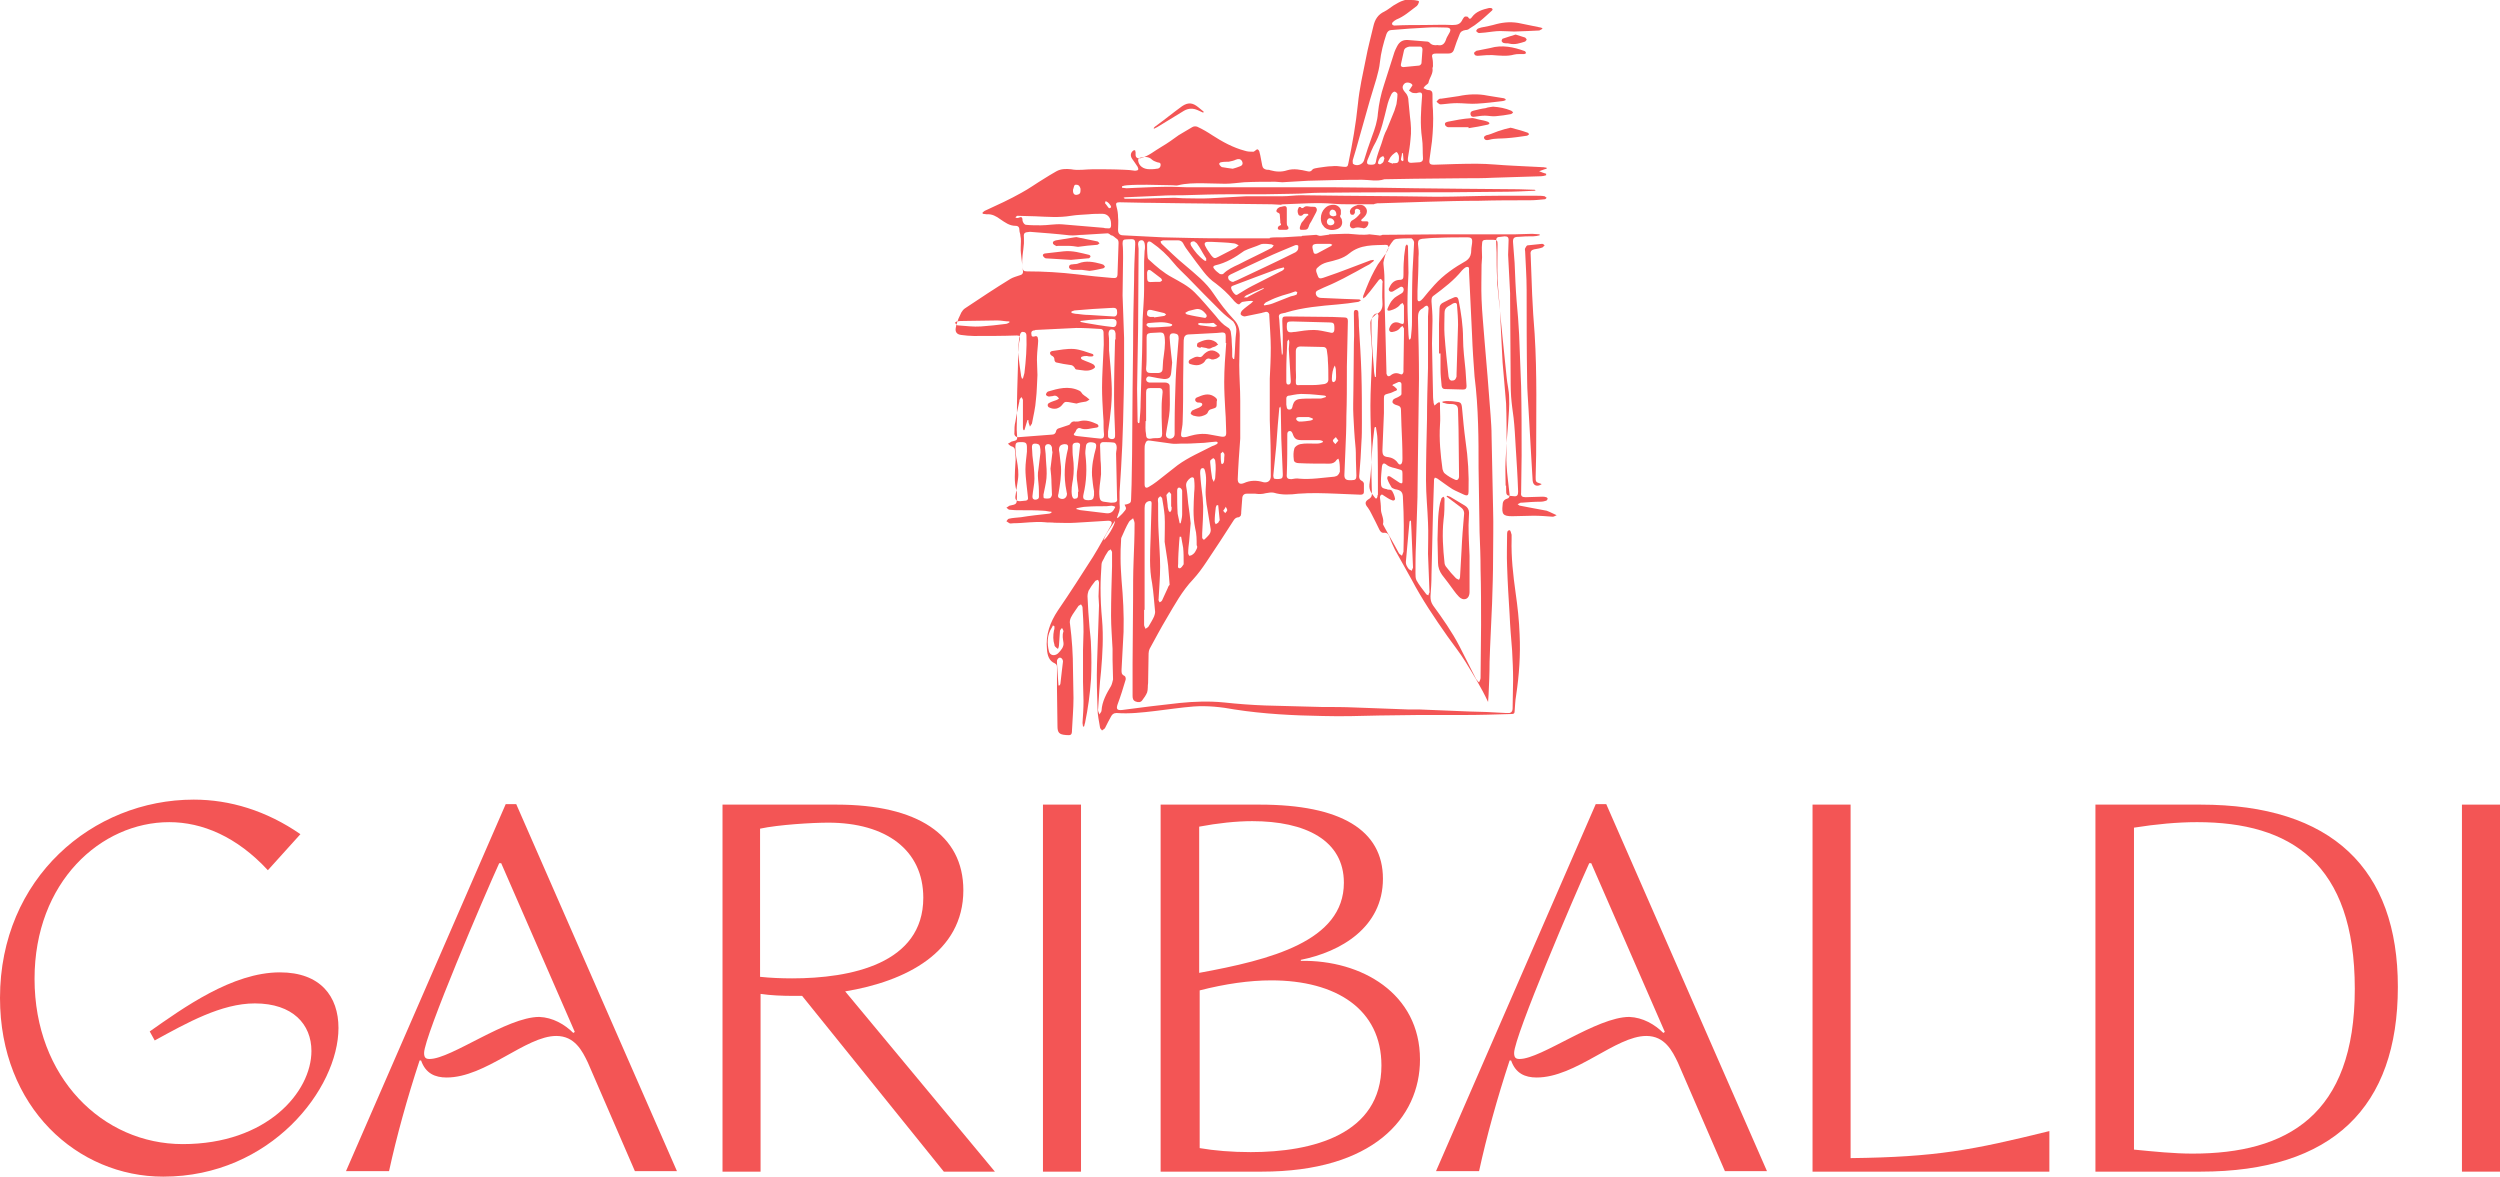<?xml version="1.0" encoding="utf-8"?>
<!-- Generator: Adobe Illustrator 25.2.3, SVG Export Plug-In . SVG Version: 6.00 Build 0)  -->
<svg version="1.1" id="Layer_1" xmlns="http://www.w3.org/2000/svg" xmlns:xlink="http://www.w3.org/1999/xlink" x="0px" y="0px"
	 width="499.3px" height="235px" viewBox="0 0 499.3 235" style="enable-background:new 0 0 499.3 235;" xml:space="preserve">
<style type="text/css">
	.st0{fill:#F35555;}
</style>
<g>
	<g>
		<path class="st0" d="M29.9,206c6.7-4.7,16.5-11.8,26-11.8c8.1,0,11.7,4.8,11.7,11.1c0,12.1-13.5,29.7-35,29.7
			C15.5,235,0,221.2,0,199.3c0-23.9,18.5-39.6,38.7-39.6c7.2,0,14.5,2.2,21.3,6.9l-6.5,7.2c-6.2-6.7-13.1-9.6-19.7-9.6
			c-13.6,0-26.9,11.9-26.9,31.3c0,19.7,13.6,33,29.6,33c16.8,0,25.7-10.4,25.7-18.6c0-5.3-3.7-9.5-11.3-9.5c-6.7,0-13.6,3.9-20,7.4
			L29.9,206z"/>
	</g>
	<g>
		<path class="st0" d="M117.4,212.2c-1.1-2.3-2.6-5.3-6.3-5.3c-6.1,0-14.1,8.3-21.9,8.3c-2.3,0-4.2-0.8-5.1-3.4h-0.3
			c-2.5,7.6-4.6,15.2-6.1,22.1h-8.6l31.9-73.3h2.1l32.1,73.3h-8.4L117.4,212.2z M114.5,206.3l0.3-0.2l-14.7-33.7h-0.4
			c-2.7,5.9-15,34.6-15,37.9c0,1,0.4,1.2,1.1,1.2c4.3,0,15.4-8.4,21.9-8.4C110.4,203.2,112.8,204.6,114.5,206.3z"/>
	</g>
	<g>
		<path class="st0" d="M144.3,160.7h22.8c16.1,0,25.3,6,25.3,17.1c0,12.4-11.5,18.2-23.6,20.2l29.9,36h-10.2l-28.3-35.1h-1.6
			c-2.4,0-4.7-0.1-6.7-0.4V234h-7.6L144.3,160.7L144.3,160.7z M151.9,195.1c1.9,0.2,4.1,0.3,6.3,0.3c11.7,0,26.2-2.9,26.2-16.1
			c0-9.5-7.4-15-19-15c-3.1,0-9.9,0.4-13.6,1.2v29.6H151.9z"/>
	</g>
	<g>
		<path class="st0" d="M208.3,160.7h7.6V234h-7.6V160.7z"/>
	</g>
	<g>
		<path class="st0" d="M283.6,211.6c0,11.7-9.4,22.4-31.6,22.4h-20.2v-73.3h19.8c16.2,0,24.6,5.1,24.6,14.8s-8.4,14.6-16.4,16.2v0.2
			C271.9,191.7,283.6,198.4,283.6,211.6z M250.1,164c-3.2,0-6.9,0.4-10.6,1.1v29.2c14.2-2.6,28.9-6.3,28.9-18
			C268.4,167.8,260.7,164,250.1,164z M249.8,230.1c12.3,0,26.1-3.5,26.1-17.3c0-11.2-9-17-22-17c-4.4,0-9.2,0.7-14.3,2v31.5
			C242.5,229.8,246,230.1,249.8,230.1z"/>
	</g>
	<g>
		<path class="st0" d="M335.1,212.2c-1.1-2.3-2.6-5.3-6.3-5.3c-6.1,0-14.1,8.3-21.9,8.3c-2.3,0-4.2-0.8-5.1-3.4h-0.3
			c-2.5,7.6-4.6,15.2-6.1,22.1h-8.6l31.9-73.3h2.1l32.1,73.3h-8.4L335.1,212.2z M332.2,206.3l0.3-0.2l-14.7-33.7h-0.4
			c-2.7,5.9-15,34.6-15,37.9c0,1,0.4,1.2,1.1,1.2c4.3,0,15.4-8.4,21.9-8.4C328.1,203.2,330.5,204.6,332.2,206.3z"/>
	</g>
	<g>
		<path class="st0" d="M409.3,225.9v8.1H362v-73.3h7.6v70.6C386.7,231.1,393.9,229.7,409.3,225.9z"/>
	</g>
	<g>
		<path class="st0" d="M439.5,234h-21v-73.3h21c26.3,0,39.4,12.9,39.4,36.4C478.9,221.1,465.9,234,439.5,234z M437.9,230.4
			c18.8,0,32.4-7.6,32.4-32.9c0-25.1-12.8-33.3-31.5-33.3c-3.9,0-8.2,0.4-12.6,1.1v64.3C430.3,230,434.2,230.4,437.9,230.4z"/>
	</g>
	<g>
		<path class="st0" d="M491.7,160.7h7.6V234h-7.6V160.7z"/>
	</g>
</g>
<g>
	<g>
		<path class="st0" d="M308.9,102c-1.8-0.3-3.6-0.7-5.3-1c-0.2,0-0.3-0.2-0.5-0.3c0.2-0.1,0.4-0.2,0.6-0.3c0,0,0.1,0,0.2,0
			c1.3-0.1,2.5-0.2,3.8-0.2c0.4,0,0.8-0.1,1.1-0.2c0.1,0,0.3-0.3,0.3-0.4s-0.2-0.3-0.3-0.3c-0.3-0.1-0.5-0.1-0.8-0.1
			c-1.1,0-2.2,0.1-3.3,0.1c-0.7,0-1-0.2-0.9-0.9c0-2.5,0.1-4.9,0.1-7.4c0-4.6,0-9.2-0.1-13.8c-0.1-3.5-0.3-6.9-0.4-10.4
			c-0.1-2.2-0.3-4.5-0.5-6.7c-0.2-2.5-0.3-5.1-0.4-7.6c-0.1-1.3-0.2-2.6-0.3-3.9c-0.1-1,0.1-1.3,1.1-1.3c1-0.1,1.9-0.1,2.9-0.1
			c0.4,0,0.9-0.1,1.3-0.2c0-0.1,0-0.1,0-0.2c-0.5,0-1-0.1-1.5-0.1c-1.1,0-2.3,0.1-3.4,0.1c-4.9,0-9.8,0-14.7,0
			c-3.9,0-7.9,0.1-11.8,0.1c-0.2,0.1-0.5,0.2-0.8,0.1c-0.6-0.1-1.2-0.1-1.8-0.2c-1.3,0.2-2.8,0-4.1-0.1h-1l0,0c-1,0-2,0.1-2.9,0.1
			c-0.1,0.1-0.2,0.1-0.3,0.1c-0.5,0.1-0.9,0.1-1.4,0.2c-0.2,0-0.4,0-0.6-0.1c-0.1,0-0.2-0.1-0.3-0.1c-0.9,0.1-1.9,0.1-2.8,0.2
			c-0.1,0-0.1,0.1-0.2,0.1s-0.2,0-0.4,0c-1.1,0.1-2.2,0.1-3.3,0.2h-0.1c-0.2,0-0.5,0-0.7,0c-0.6,0-1.2,0-1.8,0.1v0.1
			c-3.1,0-6.3,0-9.4,0c-4,0-8-0.1-12-0.2c-2.6-0.1-5.3-0.3-7.9-0.4c-0.7,0-1-0.4-1-1.1c0-0.8,0.1-1.7,0-2.5c0-0.7-0.1-1.4-0.3-2.1
			c-0.2-0.7-0.1-0.9,0.6-0.9c1.6,0,3.3,0.1,4.9,0.1c0.2,0,0.3,0,0.5,0c2.4,0,4.8,0.1,7.2,0.1c3,0,6,0.1,9,0.1c2.9,0,5.9,0.1,8.8,0.1
			c0.6,0,1.2,0.1,1.8,0.1c0.2-0.1,0.4-0.1,0.6-0.1c3.3-0.1,6.7-0.4,10-0.1c1.1,0.1,2.3,0.1,3.4,0.1c0.4,0,0.7,0,1.1,0h0.1
			c1.1,0,2.3,0,3.4,0c0.1-0.1,0.3-0.1,0.7-0.2c0.1,0,0.3,0,0.4,0c3.2-0.1,6.3-0.2,9.5-0.3c3.5-0.1,6.9-0.2,10.4-0.2
			c3.4-0.1,6.8-0.1,10.1-0.1c1,0,2-0.1,3-0.2c0.2,0,0.3-0.2,0.4-0.3c-0.1-0.1-0.3-0.2-0.4-0.3c-0.5-0.1-1-0.1-1.5-0.1
			c-2.6,0-5.2,0-7.7,0c-4.1,0-8.2,0.2-12.4,0.2c-2.4,0-4.8-0.1-7.2-0.1c-3.8,0-7.7-0.1-11.5-0.1c-2.8,0-5.5-0.1-8.3-0.1
			c-1.3,0-2.5,0.2-3.8,0.2c-2.4,0-4.8,0-7.1,0h-0.1c-2.4,0.1-4.8,0.3-7.2,0.4c-1.8,0.1-3.6,0-5.4,0c-0.6,0-1.1-0.1-1.7-0.1
			c-1.4,0-2.7,0.1-4.1,0.1c-1,0-2.1,0.1-3.1,0.1c-0.9,0-1.8,0-2.7,0c-0.1,0-0.1-0.1-0.3-0.2c0.2-0.1,0.3-0.1,0.4-0.1
			c2.3-0.1,4.6-0.2,6.9-0.3c1.5-0.1,3-0.1,4.5-0.1c3.2-0.1,6.4-0.2,9.6-0.2c2.3,0,4.5,0,6.8,0c1.9,0,3.8-0.1,5.7-0.1
			c1.8,0,3.5-0.2,5.3-0.2c8.7-0.1,17.4-0.1,26-0.1c3.5,0,7.1-0.1,10.6-0.1c2.1,0,4.1-0.1,6.2-0.2c0.1,0,0.2,0,0.3-0.1
			c-0.1-0.1-0.2-0.1-0.3-0.1c-1,0-2.1-0.1-3.1-0.1c-3.8,0-7.6-0.1-11.4-0.1c-3.1,0-6.1-0.1-9.2-0.1c-2.2,0-4.3-0.1-6.5-0.1
			c-3.4,0-6.7-0.1-10.1-0.1c-9.7,0-19.4,0-29.1,0c-1,0-2.1-0.1-3.1-0.1c-2.3,0-4.6,0.1-6.8,0.2c-0.7,0-1.4,0.1-2.1,0.1
			c-0.3,0-0.6-0.1-0.9-0.1c0-0.1,0-0.2,0-0.3c0.3-0.1,0.7-0.2,1-0.2c1.3-0.1,2.6-0.1,4-0.1c1.7,0,3.4,0.1,5.1,0.1
			c0.4,0,0.8,0.1,1.1,0c1.6-0.4,3.2-0.4,4.8-0.4c1.5,0,3,0.1,4.6,0.1c1.3,0,2.5-0.2,3.8-0.3c2.1-0.1,4.1-0.1,6.2-0.1
			c0.5,0,0.9,0.1,1.4,0.1c1.7-0.1,3.5-0.2,5.2-0.3c3.6-0.1,7.1-0.2,10.7-0.2c1.5,0,3,0.4,4.5-0.1h0.1c2,0,3.9-0.1,5.9-0.1
			c3.3,0,6.7-0.1,10-0.1c1.9,0,3.8,0,5.7-0.1c3.2-0.1,6.4-0.2,9.6-0.3c0.3,0,0.7-0.1,1-0.2c0-0.1,0-0.2,0-0.3
			c-0.4-0.1-0.9-0.3-1.4-0.5c0.6-0.2,1-0.4,1.5-0.5v-0.2c-0.2,0-0.4-0.1-0.6-0.1c-2-0.1-4-0.2-6-0.3c-2.5-0.1-4.9-0.4-7.4-0.4
			c-2.8,0-5.7,0.1-8.5,0.2c-0.8,0-1-0.2-0.9-1c0.2-1.2,0.3-2.5,0.5-3.7c0.2-2,0.3-4,0.2-6.1c-0.1-1.1-0.1-2.2-0.1-3.3
			c0-0.5-0.2-0.7-0.6-0.8c-0.2,0-0.4,0-0.6-0.1s-0.4-0.2-0.6-0.3c0.1-0.2,0.3-0.4,0.4-0.5c0.2-0.2,0.6-0.4,0.6-0.6
			c0.2-1,1-1.8,0.8-2.9c0-0.1,0.1-0.2,0.1-0.4c0-0.5,0-1-0.1-1.5c-0.2-0.7-0.1-1,0.7-1c0.8,0,1.6,0,2.4,0c0.6,0,1-0.2,1.2-0.8
			c0.3-1,0.7-2,1.1-3c0.2-0.6,0.6-0.8,1.2-0.9c0.3,0,0.6-0.1,0.8-0.3c0.7-0.4,1.4-0.9,2-1.4c0.9-0.7,1.7-1.5,2.5-2.2
			c0.2-0.2,0.1-0.4-0.2-0.5c-0.1,0-0.3,0-0.4,0c-1.3,0.3-2.6,0.7-3.4,1.8c-0.2,0.3-0.5,0.6-0.8,0c-0.1-0.1-0.4-0.1-0.6-0.1
			c-0.2,0.1-0.4,0.4-0.5,0.6c-0.4,0.9-1,1.1-2,1.1c-1.9-0.1-3.8,0-5.8,0c-1.9,0-3.8,0-5.7,0.1c-0.1,0-0.1,0-0.2,0
			c-0.4-0.1-0.5-0.4-0.2-0.7c0.2-0.2,0.5-0.4,0.7-0.5c1.5-0.6,2.6-1.6,3.8-2.5c0.2-0.1,0.4-0.3,0.5-0.5s0.2-0.4,0.2-0.6
			c0-0.1-0.3-0.2-0.5-0.2C282.5,0,282.1,0,281.7,0c-0.5,0-1-0.1-1.4,0.1c-0.7,0.2-1.3,0.6-2,1c-0.6,0.4-1.2,0.9-1.8,1.2
			c-1.3,0.6-1.9,1.6-2.2,2.9c-0.5,2.2-1.1,4.3-1.5,6.5c-0.6,3-1.3,6-1.6,9.1c-0.4,4-1.1,7.9-1.9,11.8c-0.1,0.7-0.3,0.8-1.1,0.7
			c-0.7-0.1-1.5-0.2-2.2-0.1c-0.9,0-1.8,0.2-2.7,0.3c-0.4,0.1-1,0.1-1.2,0.4c-0.3,0.4-0.6,0.4-1,0.3c-1.3-0.3-2.7-0.6-4-0.2
			c-1.2,0.4-2.3,0.3-3.4,0c-0.2-0.1-0.5-0.1-0.7-0.1c-0.5-0.1-0.8-0.3-0.9-0.8c-0.1-0.7-0.3-1.4-0.4-2.1c-0.1-0.3-0.1-0.5-0.2-0.8
			c-0.2-0.4-0.4-0.5-0.7-0.2c-0.2,0.1-0.3,0.3-0.5,0.3c-0.6,0-1.1,0-1.7-0.2c-2.3-0.6-4.5-1.8-6.5-3.1c-0.9-0.6-1.9-1.2-3-1.7
			c-0.3-0.1-0.7-0.1-1,0.1c-0.9,0.5-1.8,1.1-2.7,1.6c-1.1,0.8-2.2,1.6-3.4,2.3c-1.4,0.8-2.6,1.9-4.2,2.3c-0.6,0.1-1-0.1-1-0.7
			c0-0.2,0-0.3,0-0.5c0-0.1-0.1-0.3-0.1-0.4c-0.1,0-0.3,0-0.4,0.1c-0.5,0.4-0.6,1-0.2,1.6c0.4,0.6,0.8,1.1,1.1,1.6
			c0.1,0.2,0.2,0.5,0.1,0.6c0,0.1-0.4,0.2-0.6,0.2c-0.7-0.1-1.5-0.2-2.2-0.2c-2.1-0.1-4.2-0.1-6.2-0.1c-1.5,0-2.9,0.3-4.4,0
			c-1-0.1-2-0.1-2.9,0.4s-1.7,1-2.5,1.5c-1.5,0.9-3,2-4.5,2.8c-2.3,1.3-4.7,2.4-7.1,3.5c-0.3,0.1-0.5,0.3-0.7,0.5l0.1,0.2
			c0.3,0,0.5,0.1,0.8,0.1c1-0.1,1.9,0.4,2.7,1c0.9,0.6,1.8,1.3,3,1.3c0.6,0,0.8,0.3,0.8,0.9c0,0.4,0.2,0.7,0.2,1.1
			c0.1,0.4,0.1,0.7,0.1,1.1c0,0.8-0.1,1.6,0,2.4c0.1,1.2,0.3,2.3,0.4,3.5c0.1,0.5-0.2,0.8-0.7,0.9c-0.6,0.2-1.3,0.4-1.8,0.7
			c-3.1,1.9-6.1,3.9-9.1,5.9c-0.3,0.2-0.5,0.5-0.7,0.8c-0.2,0.4-0.4,0.9-0.6,1.3c-0.2,0.6-0.4,1.1-0.5,1.7c-0.2,0.9,0.2,1.4,1.1,1.5
			c0.8,0.1,1.7,0.2,2.5,0.2c2.9,0,5.7,0,8.6-0.1c0.5,0,0.7,0.2,0.6,0.7c-0.1,0.4-0.2,0.8-0.2,1.2c-0.1,1.5-0.2,2.9-0.2,4.4
			c-0.1,3.1-0.2,6.1-0.2,9.2c0,0.4,0,0.8,0,1.2c0,1-0.1,1.9,0,2.9c0.1,1.3,0.2,1.3-1.1,1.6c-0.2,0.1-0.4,0.3-0.7,0.4
			c0.2,0.2,0.4,0.4,0.6,0.5c0.4,0.1,0.8,0.3,0.8,0.8c0.1,0.9,0.2,1.8,0.1,2.6c-0.1,1.8-0.3,3.7,0.2,5.5c0.1,0.3,0.1,0.7,0.1,1.1
			c0,1.6,0,1.6-1.5,1.9c-0.2,0.1-0.4,0.3-0.6,0.4c0.2,0.1,0.4,0.4,0.6,0.4c0.8,0.1,1.5,0.1,2.3,0.1c1.5,0,3,0,4.5,0.1
			c0.5,0,1.1,0.2,1.6,0.2v0.2c-0.2,0.1-0.4,0.2-0.6,0.2c-1.8,0.2-3.7,0.4-5.5,0.7c-0.8,0.1-1.6,0.1-2.4,0.3c-0.2,0-0.3,0.3-0.5,0.5
			c0.2,0.1,0.4,0.3,0.6,0.4c0.3,0.1,0.5,0,0.8,0c2.1,0,4.2-0.4,6.3-0.2c0.6,0.1,1.3,0,1.9,0.1c1.4,0,2.8,0.1,4.2,0
			c2.2-0.1,4.4-0.3,6.5-0.4c0.7,0,0.9,0.3,0.6,0.9c-1.2,2.1-2.3,4.2-3.6,6.3c-2.3,3.6-4.6,7.2-7,10.7c-1.6,2.4-2.5,4.9-2.2,7.8
			c0.1,1.2,0.4,2.3,1.6,2.8c0.4,0.2,0.4,0.5,0.4,0.9c0,1.4,0,2.8,0,4.2c0,2.5,0.1,4.9,0.1,7.4c0,1.3,0.3,1.7,1.7,1.8
			c1,0.1,1.2,0,1.2-1c0.1-2.1,0.3-4.3,0.3-6.4c0-1.9-0.1-3.7-0.1-5.6c0-3.1-0.2-6.1-0.6-9.2c-0.1-0.4,0-0.9,0.2-1.3
			c0.4-0.8,1-1.5,1.5-2.3c0.1-0.1,0.4-0.2,0.5-0.3c0.1,0.2,0.3,0.4,0.3,0.6c0.1,1.6,0.2,3.2,0.2,4.9c0,1.2-0.1,2.4-0.1,3.6
			c0,0.3,0,0.7,0,1c0,1.8,0,3.6,0,5.4c0,1.3,0.1,2.6,0.1,3.8c0,1.5-0.1,2.9-0.2,4.4c0,0.2,0.1,0.5,0.1,0.7c0.1,0,0.1,0,0.2,0
			c0.1-0.2,0.1-0.5,0.2-0.7c0.6-2.9,1-5.8,1.2-8.8c0.1-2.2,0.1-4.4,0-6.6c0-1.2-0.2-2.5-0.3-3.7c-0.2-2.1-0.3-4.1-0.4-6.2
			c0-0.4,0.1-0.8,0.2-1.1c0.4-0.7,0.8-1.3,1.3-1.9c0.1-0.2,0.4-0.2,0.6-0.3c0.1,0.2,0.2,0.4,0.2,0.6c0,0.9-0.1,1.8-0.1,2.7
			c0,0.6,0.1,1.2,0.1,1.8c-0.1,3.9-0.3,7.8-0.4,11.7c-0.1,3,0,6,0.1,8.9c0,1.3,0.3,2.5,0.5,3.8c0,0.2,0.3,0.4,0.4,0.6
			c0.2-0.2,0.5-0.3,0.6-0.5c0.4-0.8,0.8-1.6,1.2-2.3c0.2-0.4,0.5-0.7,1.1-0.7c2.6,0.2,5.1-0.1,7.7-0.4c2.6-0.3,5.1-0.7,7.7-0.9
			c2.7-0.2,5.5,0.1,8.2,0.6c5.8,0.9,11.7,1.2,17.6,1.3c3.7,0.1,7.4,0,11.2-0.1c2.6,0,5.2-0.1,7.8-0.1c3,0,6,0,9,0
			c3.2,0,6.5-0.1,9.7-0.2c0.4,0,0.6-0.1,0.6-0.5c0.1-1.1,0.1-2.1,0.3-3.2c0.6-4,0.9-8.1,0.7-12.2c-0.1-2.8-0.4-5.5-0.8-8.3
			c-0.5-3.6-0.9-7.1-0.8-10.7c0-0.3,0-0.6,0-0.9c-0.1-0.3-0.2-0.9-0.4-0.9c-0.5,0-0.5,0.5-0.5,0.8c0,2.1-0.1,4.3,0,6.4
			c0.1,3.2,0.3,6.4,0.5,9.6c0.1,2.4,0.3,4.8,0.5,7.2c0.1,1.9,0.2,3.9,0.2,5.8c0,1.9-0.1,3.9-0.1,5.8c0,0.5-0.2,0.8-0.6,0.9
			c-0.3,0-0.5,0-0.8,0c-1.3-0.1-2.6-0.1-3.8-0.2c-1.2,0-2.3-0.1-3.5-0.1c-3.3-0.1-6.5-0.3-9.8-0.4c-0.7,0-1.4,0-2.2,0
			c-3.6-0.1-7.2-0.3-10.8-0.4c-2.2-0.1-4.4-0.1-6.6-0.1c-3.8-0.1-7.5-0.2-11.3-0.3c-2.7-0.1-5.4-0.3-8.2-0.6c-3-0.3-5.9-0.2-8.9,0.1
			c-3.8,0.4-7.7,0.9-11.5,1.4c-1,0.1-1.2-0.2-0.9-1.1c0.6-1.6,1.1-3.2,1.6-4.9c0.1-0.2,0-0.7-0.2-0.8c-0.7-0.3-0.6-0.8-0.6-1.3
			c0.1-2.5,0.3-5,0.4-7.5c0.1-3.5-0.1-6.9-0.4-10.3c-0.1-1.5-0.2-2.9-0.2-4.4c0-1.2,0-2.3,0.1-3.5c0-0.3,0-0.5,0.1-0.7
			c0.5-1.1,0.9-2.1,1.5-3.1c0.2-0.3,0.5-0.4,0.8-0.7c0.1,0.3,0.3,0.7,0.3,1c0,2.5-0.1,5.1-0.2,7.6c-0.1,2.5-0.1,5-0.1,7.5
			c0,4.3-0.1,8.6-0.1,12.9c0,2.2,0,4.3,0,6.5c0,0.5,0.1,0.9,0.6,1.1c0.5,0.2,1,0.2,1.3-0.2c0.4-0.5,0.8-1.1,1-1.6
			c0.2-0.6,0.1-1.3,0.2-1.9c0-2,0.1-3.9,0.1-5.9c0-0.3,0.1-0.7,0.2-0.9c1.1-2,2.2-4.1,3.4-6.1c1.6-2.7,3.1-5.5,5.3-7.8
			c1-1.1,1.8-2.2,2.6-3.4c1.9-2.8,3.7-5.6,5.5-8.4c0.2-0.3,0.5-0.6,1-0.6c0.1,0,0.3-0.2,0.4-0.3c0.1-0.3,0.1-0.5,0.1-0.8
			c0.1-0.9,0.1-1.7,0.2-2.6c0-0.6,0.3-1,0.9-1c0.6,0,1.2,0,1.7,0c0.7,0.1,1.4,0.1,2.1-0.1c0.5-0.1,1.2-0.2,1.6-0.1
			c1.6,0.5,3.3,0.4,4.9,0.2c2.6-0.2,5.1-0.1,7.6,0c1.6,0.1,3.2,0.1,4.8,0.2c0.4,0,0.7-0.1,0.7-0.6s0-1,0-1.6c0-0.2-0.2-0.4-0.3-0.5
			c-0.7-0.3-0.7-0.8-0.6-1.5c0.2-2.1,0.3-4.1,0.4-6.2c0.1-1.3,0.1-2.6,0.1-4c0-3.3,0-6.5-0.1-9.8c-0.1-3.2-0.3-6.3-0.5-9.5
			c0-0.7,0-1.4-0.1-2.2c0-0.4,0.1-1-0.5-1c-0.5,0-0.4,0.6-0.4,1c0,1.9,0.1,3.7,0,5.6c0,3.2-0.1,6.4-0.1,9.5c0,1.7-0.1,3.3,0,5
			c0.1,2,0.2,4,0.4,6c0.1,0.9,0.1,1.9,0.1,2.8c0,1.1,0.1,2.2,0.1,3.2c0,0.7-0.2,0.9-0.9,0.9c-0.2,0-0.4,0-0.5,0c-0.7,0-1-0.3-1-1
			c0.1-1.6,0.1-3.2,0.2-4.8c0.1-2.3,0.2-4.7,0.2-7c0.1-3,0.1-5.9,0.1-8.9c0-0.3,0-0.7,0-1c0.1-3,0.1-6.1,0.2-9.1
			c0-0.5-0.2-0.7-0.7-0.7c-0.8,0-1.6-0.1-2.4-0.1c-3,0-6-0.1-9.1-0.1c-0.8,0-0.9,0.1-0.9,0.9c0,0.9,0.1,1.9,0.1,2.8
			c0,1.2,0,2.4,0,3.6c0,0.1-0.1,0.2-0.1,0.4c-0.1-0.1-0.1-0.1-0.1-0.2c-0.1-1.3-0.2-2.5-0.3-3.8c-0.1-1-0.1-2-0.2-3
			c-0.2-1.1-0.1-1.2,1-1.4c0.1,0,0.2,0,0.4-0.1c3.3-1,6.8-1.3,10.3-1.6c1.3-0.1,2.7-0.3,4-0.5c0.2,0,0.4-0.2,0.6-0.3
			c-0.2-0.2-0.3-0.2-0.4-0.2c-1,0-1.9-0.1-2.9-0.1c-1.5-0.1-3.1-0.1-4.6-0.2c-0.6,0-1-0.3-1.1-0.8c-0.1-0.6,0.4-0.7,0.8-0.9
			c1-0.5,2.1-0.9,3.1-1.4c1.1-0.5,2.2-1.1,3.3-1.7c1.2-0.6,2.3-1.3,3.5-1.9c0.3-0.2,0.6-0.5,0.9-0.7c0-0.1-0.1-0.1-0.1-0.2
			c-0.2,0-0.4,0.1-0.6,0.1c-3,1.1-5.9,2.3-8.9,3.3c-1.6,0.6-1.4,0.3-1.9-1c-0.1-0.4,0-0.7,0.3-0.9c0.5-0.5,1.1-0.8,1.8-1
			c1.6-0.4,3.2-0.7,4.5-1.8c2.2-1.8,4.8-1.6,7.3-1.7c0.4,0,0.6,0.3,0.5,0.7c-0.1,0.3-0.3,0.7-0.5,1c-0.5,0.7-1.1,1.5-1.6,2.2
			c-0.5,0.8-0.9,1.6-1.3,2.4c-0.4,0.8-0.7,1.6-1,2.3c-0.2,0.5-0.4,1-0.6,1.5c-0.1,0.1,0,0.3-0.1,0.6c0.3-0.2,0.4-0.2,0.5-0.3
			c0.6-0.7,1.2-1.4,1.7-2.1c0.3-0.4,0.7-0.9,1-1.3c0.1-0.1,0.3-0.2,0.4-0.2c0.1,0.1,0.2,0.3,0.3,0.4c0.1,0.2,0,0.4,0,0.5
			c0,1.2-0.1,2.5,0,3.7s-0.2,2-1.3,2.5c-0.1,0-0.1,0.1-0.2,0.2c-0.6,0.4-1,1-0.9,1.8c0,1.2,0.1,2.3,0.2,3.5s0.2,2.5,0.1,3.7
			c-0.1,3-0.3,6-0.3,9c0,2.7,0.1,5.5,0.2,8.2c0,1.8,0,3.7,0,5.5c0,1.3,0.1,2.6,0.1,3.9c0,0.4-0.1,0.7-0.5,1c-0.9,0.5-1,1-0.3,1.8
			c0.3,0.4,0.5,0.8,0.7,1.2c0.6,1.1,1.1,2.2,1.6,3.2c0.2,0.4,0.5,0.7,1,0.6c0.6,0,0.8,0.3,1,0.8c0.3,0.9,0.7,1.8,1.1,2.6
			c1.1,2,2.2,3.9,3.3,5.9c2.1,4,4.6,7.7,7.2,11.4c1.2,1.7,2.5,3.3,3.6,5.1c1.6,2.6,3.2,5.2,4.5,8c0-0.5,0.1-0.9,0.1-1.4
			c0.1-2.2,0.2-4.4,0.2-6.6c0-0.9,0.1-1.8,0.1-2.8c0.1-3,0.3-5.9,0.4-8.9s0.2-6,0.2-9.1c0-3.3,0.1-6.5,0-9.8
			c-0.1-4.8-0.2-9.7-0.3-14.5c0-1.4-0.1-2.8-0.2-4.2c-0.2-2.6-0.4-5.1-0.6-7.7c-0.2-2.4-0.4-4.7-0.6-7.1c-0.2-2.8-0.5-5.5-0.6-8.3
			c-0.1-2.3,0-4.6,0-6.9c0-0.5,0.1-1,0.1-1.5c0-0.9-0.1-1.8,0-2.7c0-0.6,0.2-0.8,0.8-0.8c0.5,0,1,0,1.5,0c0.7,0,0.8,0.2,0.8,0.9
			c0,2.3-0.1,4.6,0,6.9c0.1,2.3,0.4,4.6,0.5,6.9c0.2,3.3,0.3,6.5,0.5,9.8c0.2,2.7,0.5,5.4,0.7,8.2c0.1,2.7,0.1,5.5,0.1,8.2
			c0,1.4-0.1,2.8,0,4.1c0.1,2,0.4,3.9,0.6,5.9c0,0.4-0.1,0.7-0.5,0.8c-0.7,0.2-0.9,0.7-0.9,1.3c-0.2,1.8,0.1,2.2,1.9,2.2
			c1.4,0,2.9-0.1,4.3-0.1c1.3,0,2.5,0.1,3.8,0.2c0.3,0,0.5-0.2,0.8-0.3C309.4,102.2,309.2,102.1,308.9,102z M276.3,32.3
			c-0.1,0.2-0.4,0.4-0.6,0.5c-0.1,0.1-0.5-0.1-0.5-0.2c0-0.2,0.1-0.5,0.2-0.7s0.2-0.4,0.4-0.5c0.1-0.1,0.3-0.2,0.5-0.2
			c0.1,0.2,0.1,0.3,0.2,0.4C276.4,31.9,276.4,32.1,276.3,32.3z M275.9,28.7c-0.2,0.6-0.4,1.1-0.6,1.7s-0.4,1.2-0.5,1.9
			c-0.1,0.5-0.3,0.6-1,0.6s-0.9-0.2-0.7-0.9c0.5-1.2,1-2.5,1.7-3.7c1.1-2.2,1.6-4.6,2.2-7c0.2-0.9,0.5-1.7,0.9-2.5
			c0.1-0.2,0.4-0.5,0.6-0.5s0.6,0.3,0.6,0.5c0,0.7-0.1,1.3-0.2,2c-0.1,0.4-0.3,0.9-0.4,1.3c-0.5,1.2-1,2.5-1.5,3.7
			C276.5,26.7,276.2,27.7,275.9,28.7z M278.5,32.6c-0.1,0-0.2,0-0.3,0v0.1c-0.3-0.1-0.6-0.2-1-0.4c0.2-0.3,0.3-0.6,0.5-0.9
			c0.2-0.3,0.5-0.6,0.8-0.8c0.1-0.1,0.4-0.3,0.5-0.2c0.1,0.1,0.2,0.3,0.3,0.5c0.1,0.2,0.1,0.5,0.1,0.7
			C279.4,32.4,279.2,32.6,278.5,32.6z M280.1,32.2c-0.1-0.1-0.3-0.2-0.3-0.3c0-0.4,0.2-0.8,0.2-1.3c0.1,0,0.1,0,0.2,0
			c0,0.4,0.1,0.9,0.1,1.3C280.4,32,280.2,32.1,280.1,32.2z M284,19.4c-0.2,2.7-0.4,5.4,0,8.2c0.2,1.3,0.1,2.7,0.2,4.1
			c0,0.4-0.2,0.6-0.6,0.7c-0.5,0-1,0.1-1.5,0.1c-0.8,0.1-1-0.2-0.9-1c0.2-1.2,0.4-2.4,0.5-3.6c0.2-1.6,0.1-3.1-0.1-4.6
			c-0.1-1-0.2-2.1-0.3-3.1c0-0.7-0.2-1.3-0.7-1.8c-0.6-0.7-0.6-1.2-0.1-1.7c0.4-0.4,1.4-0.2,1.6,0.3c0,0.1-0.2,0.3-0.3,0.5
			c-0.1,0.2-0.3,0.4-0.4,0.6c0.2,0.1,0.4,0.3,0.6,0.4c0.3,0.1,0.6,0.1,0.9,0.1C283.9,18.3,284.1,18.5,284,19.4z M283.9,12.6
			c0,0.2-0.3,0.5-0.5,0.5c-1,0.1-2,0.2-3.1,0.3c-0.4,0-0.6-0.2-0.5-0.6c0.2-0.9,0.4-1.8,0.6-2.7c0.1-0.5,0.6-0.7,1.1-0.8
			c0.4,0,0.7,0,1.1,0l0,0c0.3,0,0.7,0,1,0s0.5,0.2,0.5,0.6C284,10.8,284,11.7,283.9,12.6z M270.2,31.9c0.2-0.7,0.4-1.3,0.6-2
			c0.9-3.3,1.9-6.6,2.8-9.9c0.4-1.4,0.9-2.9,1.3-4.3c0.3-1.1,0.6-2.2,0.7-3.3c0.2-1.9,0.7-3.8,1.3-5.6c0.2-0.5,0.5-0.8,1-0.8
			c2.4-0.2,4.9-0.4,7.3-0.5c1.2-0.1,2.4,0,3.6,0c0.9,0,1.1,0.4,0.6,1.2c-0.2,0.4-0.5,0.8-0.6,1.2c-0.3,0.9-0.8,1.3-1.7,1.1
			c-0.6,0.1-1.2,0-1.6-0.5c-0.1-0.1-0.3-0.2-0.5-0.2c-1.2-0.1-2.5-0.2-3.7-0.3c-1.1-0.1-1.8,0.3-2.3,1.3c-0.2,0.4-0.4,0.8-0.5,1.1
			c-0.7,2.2-1.4,4.4-2.1,6.6c-0.6,1.8-1,3.7-1.2,5.6c-0.1,1.6-0.6,3.1-1.2,4.7s-1.1,3.2-1.6,4.8c-0.3,0.8-1.5,1.2-2.2,0.6
			C270.2,32.5,270.1,32.1,270.2,31.9z M243.9,32.4c0.5-0.1,1-0.1,1.5-0.1c0.5-0.1,1-0.2,1.4-0.4c0.5-0.2,0.9-0.2,1.2,0.2
			c0.3,0.5,0.2,0.9-0.3,1.1c-0.5,0.2-1.1,0.4-1.5,0.5c-0.8-0.1-1.4-0.2-2-0.3c-0.2,0-0.3-0.1-0.4-0.2c-0.1-0.1-0.3-0.3-0.3-0.5
			C243.5,32.6,243.7,32.4,243.9,32.4z M227.7,31.5c0.8-0.2,1.7-0.3,2.4,0.4c0.2,0.2,0.7,0.4,1,0.5s0.7,0,0.7,0.5s-0.3,0.8-0.8,0.8
			c-0.5,0.1-1.1,0.1-1.4,0.1c-1.3,0-2.2-0.7-2.3-1.8C227.3,31.8,227.5,31.5,227.7,31.5z M200.8,64.7c-1.6,0.2-3.3,0.4-4.9,0.5
			c-1.5,0.1-2.9-0.1-4.4-0.2c-0.1,0-0.3,0-0.4-0.1c-0.1-0.1-0.2-0.3-0.4-0.4c0.1-0.1,0.3-0.3,0.4-0.3c0.5-0.1,0.9-0.1,1.4-0.1
			c2.2,0,4.4-0.1,6.7-0.1c0.8,0,1.6,0.2,2.4,0.2c0,0.1,0,0.1,0,0.2C201.4,64.5,201.1,64.7,200.8,64.7z M211.8,136.4
			c0,0.2-0.1,0.4-0.2,0.5c-0.1,0-0.1,0-0.2,0c0-0.5-0.1-0.9-0.1-1.4c-0.1-1-0.1-2.1-0.2-3.1c0-0.2,0-0.4,0-0.5
			c0.1-0.3,0.4-0.7,0.8-0.5c0.2,0.1,0.4,0.4,0.4,0.7C212.1,133.5,212,134.9,211.8,136.4z M211.3,130.5c-0.7,0.6-1.6,0.4-1.8-0.4
			c-0.4-1.6-0.4-3.3,0.6-4.8c0.1-0.1,0.1-0.3,0.2-0.4c0.1,0.1,0.2,0.1,0.3,0.2c0,0.3,0,0.6-0.1,0.8c-0.2,1-0.2,2,0.1,2.9
			c0,0.1,0,0.2,0.1,0.3c0.2,0.2,0.4,0.4,0.6,0.5c0.1-0.2,0.2-0.5,0.2-0.7c0.1-1,0.1-2,0.2-2.9c0-0.2,0.3-0.4,0.4-0.6
			c0.1,0.2,0.3,0.5,0.3,0.7c-0.3,0.8-0.1,1.5,0,2.3C212.5,129.2,211.9,129.9,211.3,130.5z M251.8,48.8c0.1-0.1,0.3,0,0.4-0.1l0,0
			c0.6,0,1.1,0,1.7,0.1c0.2,0,0.3,0.2,0.5,0.2c-0.1,0.1-0.2,0.3-0.3,0.4c-0.1,0.1-0.2,0.2-0.3,0.2c-2.1,1.1-4.3,2.1-6.4,3.2
			c-1.1,0.5-2.2,1-3.1,1.9c-0.1,0.1-0.5,0.1-0.7,0c-0.4-0.3-0.8-0.6-1.1-1c-0.3-0.3-0.2-0.6,0.2-0.7c2.2-0.5,4-1.6,5.8-2.9
			C249.5,49.6,250.7,49.3,251.8,48.8z M241.3,48.3c0.2,0,0.5,0,0.6,0c1.6,0.1,3.1,0.1,4.5,0.3c0.3,0,0.6,0.2,1,0.4
			c-0.3,0.2-0.5,0.5-0.8,0.6c-1.1,0.6-2.2,1.1-3.3,1.7c-0.7,0.4-0.9,0.3-1.4-0.3c-0.4-0.6-0.8-1.1-1.1-1.7
			C240.4,48.6,240.6,48.3,241.3,48.3z M238.5,48.2c0.1,0.1,0.5,0.3,0.6,0.5c0.6,0.8,1,1.7,1.6,2.6c0.1,0.1,0.1,0.2,0.2,0.3
			c0,0.1,0,0.3,0,0.5c-0.1,0-0.3,0-0.4-0.1c-1.1-0.8-1.9-1.8-2.6-2.9C237.6,48.5,237.8,48.2,238.5,48.2z M229,70.5c0-1,0-2.1,0-3.1
			c0-0.7,0.2-0.8,0.8-0.9c0.6,0,1.3-0.1,1.9-0.1c0.6,0,0.8,0.2,0.9,0.9c0.2,1.6-0.1,3.1-0.3,4.7c0,0.5-0.1,1-0.1,1.6s-0.3,0.9-1,0.9
			c-0.4,0-0.9,0-1.3,0c-0.7,0-1-0.2-1-0.9C229,72.6,229,71.6,229,70.5L229,70.5z M229.9,61.9c0.8,0.2,1.6,0.4,2.5,0.6
			c0.2,0,0.3,0.2,0.5,0.3c-0.1,0.1-0.3,0.3-0.4,0.3c-0.7,0.1-1.3,0.2-2,0.3c0,0,0,0,0-0.1c-0.3,0-0.5,0-0.8,0
			c-0.5-0.1-0.7-0.4-0.6-0.8C229.1,62,229.4,61.8,229.9,61.9z M229.1,54.8c0-0.1,0-0.3,0-0.4c0.1-0.5,0.3-0.6,0.7-0.4
			c0.7,0.5,1.4,1.1,2.1,1.6c0.1,0.1,0.2,0.4,0.2,0.4c-0.1,0.1-0.3,0.3-0.5,0.3c-0.3,0-0.6,0-1,0C229.1,56.4,229.1,56.4,229.1,54.8z
			 M233.6,64.6c0.2,0.1,0.4,0.1,0.5,0.2c0,0.1,0,0.1,0,0.2c-0.2,0.1-0.3,0.2-0.5,0.2c-1.3,0.1-2.7,0.2-4,0.2c-0.2,0-0.5-0.3-0.6-0.4
			c-0.1-0.4,0.3-0.5,0.6-0.5C231,64.4,232.3,64.2,233.6,64.6z M229.6,75.2c0.7,0.1,1.4,0.3,2.2,0.4c0.2,0,0.5,0.1,0.7,0.1
			c0.9,0,1.3-0.3,1.4-1.2c0.1-0.6,0.1-1.3,0.2-2.1c-0.1-1.1-0.3-2.4-0.4-3.7c0-0.4-0.1-0.9-0.1-1.3c0-0.7,0.3-0.9,1-0.8
			c0.6,0.1,0.8,0.3,0.8,1c-0.2,2.8-0.5,5.5-0.6,8.3c-0.1,2.9-0.2,5.8-0.2,8.7c0,0.7,0,1.4,0,2.1c0,0.8-0.9,1.2-1.5,0.7
			c-0.2-0.1-0.3-0.6-0.2-0.9c0.2-1.5,0.6-3,0.7-4.5c0.1-1.6,0-3.2,0-4.9c0-0.5-0.5-0.7-0.9-0.7c-0.9,0-1.8,0-2.7,0
			c-0.2,0-0.4,0-0.5,0c-0.4-0.1-0.6-0.3-0.6-0.7C229,75.3,229.3,75.1,229.6,75.2z M228.8,84.1h0.1c0-1.9,0-3.8,0-5.7
			c0-0.7,0.2-0.9,0.9-0.9c0.6,0,1.1,0,1.7,0c0.5,0,0.7,0.3,0.7,0.8c-0.1,1-0.2,2-0.2,3c0,0.7,0,1.3,0,2c0,1.1,0.1,2.2,0.1,3.3
			c0,0.7-0.2,0.9-0.9,0.9c-0.5,0-0.9,0-1.3,0.1c-0.7,0.1-1-0.1-1-0.8C228.7,85.8,228.8,85,228.8,84.1z M229.7,88
			c1.4,0.2,2.9,0.4,4.3,0.6c0.6,0.1,1.2,0,1.8,0c1.2,0,2.3,0,3.5-0.1c0.8,0,1.7-0.1,2.5-0.2c0.4,0,0.7-0.1,1.1-0.1
			c0.1,0,0.3,0.1,0.3,0.2s-0.1,0.3-0.2,0.3c-0.3,0.2-0.6,0.3-0.9,0.4c-2.3,1.2-4.7,2.2-6.9,3.8c-1.4,1.1-2.8,2.2-4.2,3.3
			c-0.5,0.4-1,0.7-1.5,1c-0.6,0.4-0.9,0.2-0.9-0.5c0-1.2,0-2.5,0-3.7l0,0c0-1.1,0-2.2,0-3.3c0-0.3,0-0.7,0.1-1
			C228.9,88.1,229.1,87.9,229.7,88z M240.7,63.5c-1.2-0.2-2.4-0.4-3.6-0.7c-0.1,0-0.2-0.1-0.4-0.3c0.3-0.2,0.5-0.3,0.7-0.4
			c0.4-0.1,0.8-0.2,1.2-0.3c1-0.3,1.7,0.2,2.3,1c0.1,0.1,0.1,0.3,0.1,0.4C240.9,63.4,240.7,63.5,240.7,63.5z M242.1,64.5
			c0.1,0,0.2,0,0.3,0c0.2,0.2,0.5,0.4,0.7,0.6c-0.3,0.1-0.5,0.2-0.8,0.2c-0.8-0.1-1.6-0.2-2.4-0.3c-0.2,0-0.4-0.1-0.6-0.2
			c0-0.1,0-0.1,0-0.2c0.1,0,0.3-0.1,0.4-0.1C240.6,64.6,241.3,64.6,242.1,64.5z M237.3,66.8c1.9-0.1,3.8-0.2,5.7-0.3
			c0.4,0,0.7-0.1,1.1-0.1c0.5,0,0.7,0.2,0.7,0.7s0,0.9,0,1.4h0.1c-0.2,2.6-0.4,5.2-0.4,7.8c0,1.8,0.1,3.6,0.2,5.4
			c0,0.5,0.1,1.1,0.1,1.6c0,1,0.1,2.1,0.1,3.1c0,0.7-0.2,0.9-1,0.8c-0.7-0.1-1.5-0.3-2.2-0.4c-1.4-0.3-2.8-0.1-4.2,0.3
			c-0.3,0.1-0.6,0.2-0.8,0.2c-0.7,0.1-0.9-0.1-0.8-0.8c0.1-0.8,0.3-1.5,0.3-2.3c0.1-2.8,0.1-5.6,0.1-8.4c0-2.5,0.1-4.9,0.1-7.4
			c0-0.3,0-0.6,0.1-1C236.6,67.1,236.9,66.8,237.3,66.8z M222.9,47.6c0.4,0.2,0.5,0.5,0.5,0.9c-0.1,2-0.1,4-0.2,6c0,1-0.2,1.1-1.2,1
			c-2.3-0.2-4.5-0.4-6.8-0.7c-3.4-0.4-6.7-0.6-10.1-0.6c-0.7,0-0.8-0.2-0.9-0.9c-0.2-1.6,0.2-3.2,0.3-4.7c0-0.3,0-0.6,0-0.9
			c-0.1-1.2,0-1.3,1.2-1.4c2.6,0.2,5.3,0.4,7.9,0.7c0.9,0.1,1.8-0.1,2.7-0.1c1.6-0.1,3.3-0.2,4.9-0.3c0.2,0,0.5,0.2,0.7,0.4
			C222.3,47,222.6,47.4,222.9,47.6z M222,76.4c-0.1-2.1-0.3-4.2-0.5-6.4c0-0.5,0-1.1,0-1.6c0-0.6,0-1.1-0.1-1.7
			c0-0.6,0.2-0.9,0.6-0.9c0.5,0,0.7,0.2,0.8,0.8v0.1c0,0.4,0,0.8,0,1.1c0,0,0,0-0.1,0c-0.1,3.8-0.2,7.5-0.2,11.3
			c0,2.4,0.1,4.9,0.2,7.3c0,0.2,0,0.4,0,0.7c0,0.4-0.2,0.6-0.6,0.6c-0.4,0-0.8-0.2-0.8-0.6c0-0.3,0-0.6,0-0.9
			C221.8,82.9,222.2,79.7,222,76.4z M222.1,65.3c-1.8-0.2-3.6-0.5-5.3-0.8c-0.3-0.1-0.7-0.1-1-0.2c0-0.1,0-0.1,0-0.2
			c0.6-0.1,1.2-0.1,1.7-0.2c1.5-0.1,3.1-0.2,4.6-0.2c0.6,0,0.9,0.2,0.9,0.7C223,65.1,222.7,65.4,222.1,65.3z M222.3,63.2
			c-1.6-0.1-3.2-0.2-4.8-0.3c-0.8,0-1.5-0.1-2.3-0.2c-0.4,0-0.8-0.1-1.2-0.2c0-0.1,0-0.2,0-0.3c0.2-0.1,0.4-0.1,0.6-0.2
			c2.4-0.2,4.9-0.4,7.3-0.5c0.9-0.1,1.2,0.1,1.2,0.7C223.2,62.9,222.9,63.3,222.3,63.2z M204.6,74.5c-0.1,0.4-0.2,0.7-0.3,1.1h-0.2
			c-0.1-0.3-0.2-0.5-0.2-0.8c-0.4-2.6-0.8-5.3-0.2-7.9c0.1-0.4,0.3-0.7,0.7-0.6c0.4,0,0.6,0.3,0.6,0.7
			C205.1,69.4,204.9,72,204.6,74.5z M220.8,40.2c0.4,0,1.2,0.9,1.1,1.2c0,0.1-0.4,0.2-0.4,0.2c-0.3-0.3-0.5-0.7-0.8-1
			C220.7,40.4,220.8,40.2,220.8,40.2z M214.3,38.1c0-0.2,0-0.3,0.1-0.5c0.1-0.3,0.1-0.8,0.6-0.7c0.5,0,0.7,0.4,0.8,0.8
			c0,0.1,0,0.2,0,0.3c0,0.5-0.1,0.8-0.7,0.9C214.6,39,214.3,38.7,214.3,38.1z M202.8,43.4c0.1-0.1,0.3-0.3,0.4-0.3
			c1.2,0,2.4,0.1,3.6,0.1c2.4,0.1,4.7,0.3,7.1-0.1c1.2-0.2,2.3-0.2,3.5-0.3c0.9-0.1,1.9-0.1,2.8-0.1c1,0,1.7,0.8,1.7,2
			c0,0,0,0.2,0,0.4c0,0.4-0.3,0.6-0.6,0.5c-0.3,0-0.6,0-0.9-0.1c-2.8-0.2-5.5-0.5-8.3-0.7c-1.4-0.1-2.8,0.2-4.2,0.2c-1,0-2,0-3-0.1
			c-0.2,0-0.5-0.3-0.6-0.6c-0.1-0.2-0.1-0.4-0.1-0.6c-0.1-0.3-0.2-0.4-0.5-0.3c-0.1,0-0.2,0.1-0.3,0.1
			C203.1,43.6,202.9,43.5,202.8,43.4z M204.7,100c-0.3,0-0.6,0.1-1,0.1c-0.7,0-1-0.3-0.9-1c0.2-1.1,0.3-2.2,0.5-3.3
			c0.2-1.3,0-2.6-0.2-3.8c-0.2-0.9-0.3-1.9-0.3-2.8c0-0.7,0.2-0.9,0.9-0.9c0.1,0,0.2,0,0.3,0c0.9,0,1.1,0.2,1.1,1.1
			c0,0.3,0,0.5,0,0.8l0,0c-0.1,1.2-0.3,2.3-0.3,3.5c0,1,0.1,1.9,0.2,2.9c0.1,0.9,0.2,1.8,0.3,2.7C205.4,99.7,205.2,100,204.7,100z
			 M207.4,96.5c0.1,0.9,0.1,1.8,0.1,2.7c0,0.4-0.3,0.6-0.8,0.6c-0.5-0.1-0.5-0.4-0.5-0.7c0.1-1.2,0.4-2.4,0.4-3.5
			c0-1.5-0.2-3.1-0.4-4.6c0-0.6-0.1-1.2-0.1-1.7c0-0.4,0.1-0.7,0.6-0.7s0.9,0.1,1,0.6c0.1,0.4,0.1,0.7,0.1,1.2
			c-0.1,1-0.3,2.2-0.4,3.3C207.2,94.6,207.3,95.5,207.4,96.5z M210,96.5c0,0.8,0.1,1.5,0.1,2.3c0,0.2-0.2,0.6-0.4,0.7
			c-0.4,0.1-0.8,0.1-1.2,0c-0.1,0-0.1-0.5-0.1-0.7c0.2-1.1,0.5-2.2,0.6-3.3c0.1-1.2,0-2.4-0.1-3.6c0-0.8-0.1-1.7-0.2-2.5
			c0-0.4,0.2-0.7,0.6-0.7c0.5,0,0.7,0.3,0.8,0.7c0,0.3,0,0.6,0.1,0.9l0,0c-0.1,1.1-0.3,2.2-0.4,3.3C209.9,94.5,210,95.5,210,96.5z
			 M213.3,89.6c-0.7,2.8-0.9,5.6-0.3,8.5c0,0.2,0.1,0.4,0.1,0.5c0,0.9-0.8,1.3-1.5,0.9c-0.4-0.2-0.3-0.6-0.2-0.9
			c0.3-1.8,0.6-3.6,0.5-5.4c-0.1-0.9-0.2-1.8-0.3-2.7c0-0.2-0.1-0.4-0.1-0.6c0-0.8,0.3-1.1,1.1-1.2
			C213.2,88.7,213.4,88.9,213.3,89.6z M213.7,84.7c-0.1,0.2-0.4,0.2-0.6,0.3c-0.6,0.2-1.2,0.4-1.8,0.6c-0.2,0.1-0.4,0.4-0.4,0.6
			c-0.1,0.4-0.4,0.6-0.8,0.6c-2.2,0.2-4.3,0.3-6.5,0.5c-0.7,0.1-1.1-0.3-1-0.9c0-0.7,0-1.5,0.2-2.2c0.2-1.4,0.5-2.7,0.8-4.1
			c0-0.1,0-0.1,0-0.2c0.1-0.2,0.2-0.4,0.4-0.6c0.1,0.2,0.3,0.4,0.3,0.6c0,1,0,2,0,2.9s0,1.8,0,2.7c0,0.1,0.1,0.3,0.1,0.4
			c0.1,0,0.1,0,0.2,0c0.2-0.7,0.4-1.4,0.6-2c0.1,0,0.2,0,0.2,0c0,0.2,0,0.5,0.1,0.7s0.1,0.4,0.2,0.6c0.1-0.2,0.3-0.4,0.4-0.6
			c0.3-1.6,0.7-3.2,0.8-4.8c0.2-1.6,0.2-3.3,0.3-4.9c0-1-0.1-2-0.1-3s0.1-2.1,0.2-3.1c0-0.4,0.1-0.8,0-1.1c0-0.4-0.2-0.7-0.7-0.5
			c-0.4,0.1-0.6,0-0.6-0.4c-0.1-0.4,0-0.7,0.4-0.8c0.1,0,0.3,0,0.4-0.1c2.7-0.1,5.5-0.3,8.2-0.4c1.6,0,3.2,0.1,4.8,0.2
			c0.4,0,0.6,0.3,0.6,0.7c0,1.1,0.1,2.2,0,3.3c-0.1,2.6-0.3,5.2-0.3,7.7c0,1.7,0.1,3.5,0.2,5.2c0,0.5,0.1,1,0.1,1.5
			c0,0.9,0,1.8,0.1,2.7c0,0.6-0.2,0.8-0.7,0.8c-0.3,0-0.7-0.1-1-0.1c-1.2-0.1-2.4-0.3-3.6-0.4c-0.2,0-0.4-0.1-0.5-0.1
			c-0.3-0.1-0.3-0.3-0.1-0.5s0.3-0.5,0.4-0.7c0.1-0.1,0.3-0.3,0.4-0.3c0.1,0,0.2,0,0.3,0c1.1,0.5,2.2,0,3.3-0.1
			c0.2,0,0.4-0.2,0.4-0.3c0-0.1-0.2-0.4-0.3-0.4c-1.1-0.5-2.2-0.9-3.4-0.6c-0.3,0.1-0.6,0.1-0.9,0.1C214.4,84.1,214,84.2,213.7,84.7
			z M218.1,95c0.1,1,0.2,2.1,0.4,3.1c0,0.3,0,0.5,0,0.8c-0.1,0.8-0.3,1-1.1,1c-1,0-1.2-0.3-1-1.2c0.6-2.5,0.7-5.1,0.4-7.7
			c-0.1-0.6,0-1.3,0.1-2c0.1-0.6,0.7-0.8,1.5-0.6c0.5,0.1,0.6,0.4,0.5,1C218.4,91.2,218,93.1,218.1,95z M214.1,99
			c-0.2-1.1,0-2.2,0.2-3.3c0.2-1.4,0.2-2.8,0-4.3c-0.1-0.7-0.1-1.5-0.1-2.3c0-0.5,0.3-0.7,0.9-0.7c0.5,0,0.7,0.3,0.6,0.7
			c-0.2,1.5-0.3,2.9-0.5,4.4c-0.2,1-0.2,2,0,3.1c0.1,0.5,0.1,1,0.2,1.6c0,0,0,0-0.1,0c0,0.3,0,0.5,0,0.8c0,0.4-0.2,0.6-0.6,0.6
			C214.4,99.7,214.2,99.4,214.1,99z M221.9,137c-0.9,1.5-1.8,3.1-1.9,4.9c0,0.3-0.3,0.5-0.4,0.8c-0.1-0.3-0.3-0.6-0.3-0.9
			c0.2-2.6,0.3-5.2,0.6-7.7c0.3-3.5,0.5-6.9,0.2-10.4c-0.2-2.1-0.3-4.2-0.3-6.3c0-1.5,0.1-3.1,0.2-4.7c0-0.4,0.3-0.8,0.5-1.2
			c0.2-0.5,0.5-0.9,0.8-1.4c0.1-0.2,0.4-0.2,0.5-0.4c0.1,0.2,0.3,0.4,0.3,0.6c0,0.9,0,1.8,0,2.8l0,0c-0.1,3.3-0.2,6.6-0.2,9.9
			c0,2.2,0.2,4.4,0.3,6.6c0,0.7,0,1.4,0,2.2c0,1.3,0.1,2.6,0.1,3.9C222.2,136.1,222.1,136.6,221.9,137z M220.4,107.9
			c0.5-1.5,1.5-2.6,2.3-3.9C222.7,104.8,221.1,107.5,220.4,107.9z M222.5,101.7c-0.3,0.6-0.8,0.9-1.6,0.8c-1.7-0.2-3.3-0.4-5-0.6
			c-0.3,0-0.6-0.2-0.9-0.2c0-0.1,0-0.2,0-0.2c0.7-0.1,1.3-0.3,2-0.3c1.3-0.1,2.6-0.1,4-0.1c0.3,0,0.6-0.1,1-0.1
			c0.2,0,0.5,0.1,0.7,0.2C222.8,101.2,222.6,101.6,222.5,101.7z M221.9,100.4c-0.5-0.1-1-0.1-1.5-0.2s-0.7-0.3-0.8-0.9
			c-0.2-1.6,0.2-3.1,0.3-4.6c0-0.9,0-1.9-0.1-2.8c0-1-0.1-2-0.1-3c0-0.4,0.3-0.6,0.6-0.6c0.7,0,1.5,0,2.2,0.1c0.2,0,0.5,0.4,0.5,0.7
			c0.1,0.5-0.1,1-0.1,1.5c0.1,3,0.1,5.9,0.2,8.9C223.2,100.2,223,100.4,221.9,100.4z M226.7,49.3c-0.1,2.2-0.2,4.4-0.2,6.7
			c-0.1,4.4-0.2,8.7-0.2,13.1c0,2.9-0.1,5.7-0.1,8.6c0,4.3-0.1,8.7-0.1,13c0,2-0.1,4-0.1,6c0,1-0.1,2-0.1,3c0,0.7-0.2,0.8-0.8,1
			c-0.2,0-0.3,0.1-0.5,0.1c0.4,0.8,0.4,0.8-0.2,1.5c-0.3,0.4-0.7,0.7-1.1,1.1c0,0-0.1,0-0.2,0.1c0-0.2,0-0.3,0.1-0.4
			c0.1-0.5,0.4-0.9,0.4-1.4c0.1-0.3,0-0.7,0-1.1c0-0.8,0-1.5,0-2.3c0.1-1.6,0.2-3.2,0.3-4.8c0.2-3.1,0.3-6.1,0.4-9.2
			c0.1-3.8,0.2-7.7,0.2-11.5c0-1.8,0-3.5,0-5.3c-0.1-2.8-0.2-5.7-0.3-8.5c0-2.5,0.1-5,0.1-7.5c0-0.9,0-1.9-0.1-2.8
			c0-0.7,0.1-0.9,0.9-0.9C226.7,47.7,226.8,47.7,226.7,49.3z M228.2,63.8c0,0.1,0,0.3,0,0.4c0,2.1-0.1,4.1-0.1,6.2
			c-0.1,3.4-0.2,6.7-0.3,10.1c0,1.2-0.1,2.4-0.2,3.6c0,0.1,0,0.3-0.1,0.4c-0.1,0-0.1,0-0.2,0c0-0.1-0.1-0.2-0.1-0.3
			c0-2.2-0.1-4.3-0.1-6.5c0-2,0.1-4.1,0.1-6.1s0.1-3.9,0.1-5.9c0-5.3,0.1-10.7,0.1-16c0-0.3-0.1-0.6-0.1-0.9c0-0.4,0.1-0.7,0.5-0.8
			c0.5-0.1,0.7,0.2,0.8,0.6c0.1,0.5,0.1,1,0,1.5c0,0.7-0.1,1.4-0.1,2.1c0,1.9,0,3.7,0,5.6C228.5,59.7,228.3,61.7,228.2,63.8z
			 M230.5,123.1c-0.3,0.7-0.7,1.3-1.1,2c-0.1,0.2-0.4,0.3-0.6,0.5c-0.1-0.3-0.3-0.5-0.3-0.8c0-1,0-2,0-3h0.1c0-6.8,0-13.5,0-20.3
			c0-0.8,0.2-1.2,0.8-1.4c0.4-0.1,0.6,0,0.6,0.4c-0.1,2.3-0.1,4.6-0.2,6.9c-0.1,3.1-0.3,6.1,0.3,9.1c0.3,1.9,0.4,3.8,0.6,5.7
			C230.7,122.5,230.6,122.8,230.5,123.1z M233.2,117.5c-0.4,0.8-0.7,1.6-1.1,2.4c-0.1,0.2-0.3,0.3-0.5,0.4c-0.1-0.2-0.3-0.4-0.2-0.7
			c0.1-2.1,0.3-4.3,0.3-6.4c0-2.3-0.2-4.5-0.3-6.8c-0.1-1.7-0.1-3.4-0.1-5c0-0.3,0-0.6,0-0.9s-0.1-0.6,0-0.9c0-0.2,0.3-0.3,0.4-0.5
			c0.1,0.1,0.4,0.3,0.4,0.4c0.2,1.2,0.4,2.3,0.5,3.5c0.1,1.6,0,3.3,0,5.2c0.2,1.5,0.5,3.1,0.7,4.8c0.1,1.3,0.2,2.5,0.3,3.8
			C233.3,117.1,233.3,117.3,233.2,117.5z M233.9,102c0,0.1-0.2,0.2-0.2,0.3c-0.1-0.1-0.3-0.2-0.3-0.3c-0.1-0.3-0.2-0.7-0.2-1.1
			c-0.1-0.6-0.1-1.1-0.2-1.7c0-0.1-0.1-0.3,0-0.4c0.1-0.2,0.4-0.4,0.5-0.6c0.1,0.2,0.4,0.4,0.4,0.5c0,0.8,0,1.7,0,2.5h0.1
			C234,101.6,234,101.8,233.9,102z M235.1,98c0-0.3,0.1-0.7,0.5-0.6c0.2,0,0.5,0.4,0.5,0.6c0,1.6,0,3.2,0,4.7c0,0.5-0.1,0.9-0.2,1.4
			c0,0.1-0.1,0.3-0.1,0.4c-0.1,0-0.1,0-0.2,0c-0.1-0.6-0.3-1.3-0.4-1.9C235.1,101.1,235.1,99.5,235.1,98z M236.4,112.7
			c-0.2,0.3-0.5,0.8-0.8,0.8c-0.5,0-0.3-0.6-0.3-0.9c0-1.4,0.1-2.9,0.2-4.3c0-0.4,0.1-0.7,0.1-1.1c0.1,0,0.2,0,0.3,0
			c0.1,0.7,0.3,1.5,0.4,2.2c0.1,1,0.1,2,0.1,3C236.4,112.5,236.4,112.7,236.4,112.7z M238.7,110.2c-0.1,0.2-0.4,0.5-0.6,0.6
			c-0.1,0.1-0.4,0.2-0.6,0.2c-0.1-0.2-0.2-0.4-0.2-0.5c0-0.8,0.1-1.6,0.2-2.4c0.1-1.1,0.2-2.2,0.3-3.6c-0.1-1.1-0.3-2.6-0.5-4
			c-0.1-1.1-0.2-2.3-0.4-3.4c-0.1-0.7,0.3-1.2,0.8-1.6c0.4-0.3,0.8-0.2,0.8,0.3c0.1,0.9,0.1,1.7,0,2.6c-0.1,2.4-0.3,4.7,0.2,7.1
			c0.3,1.1,0.3,2.3,0.3,3.4C239.3,109.3,238.9,109.8,238.7,110.2z M240.6,107.7c-0.2,0.2-0.4,0-0.5-0.3c0-0.3,0-0.6,0-0.9l0,0
			c0.1-1.8,0.2-3.6,0.2-5.4c0-0.6-0.1-1.1-0.1-1.7c-0.2-1.6-0.4-3.2-0.5-4.8c0-0.1,0-0.2,0-0.3c0-0.4,0.1-0.8,0.5-0.8
			s0.4,0.4,0.5,0.7c0.4,1.6,0,3.1,0.1,4.7c0.1,0.8,0.1,1.6,0.3,2.5c0.2,1.4,0.5,2.9,0.7,4.3C241.9,106.6,241.2,107.1,240.6,107.7z
			 M242.4,96.2c-0.1-0.2-0.2-0.4-0.3-0.6c-0.2-1.1-0.3-2.1-0.4-3.2c0-0.1,0-0.3,0-0.4c0.2-0.2,0.4-0.4,0.6-0.5
			c0.1,0,0.4,0.3,0.4,0.5c0.1,0.6,0.1,1.1,0.1,1.7s-0.1,1.2-0.1,1.7c0,0.2-0.1,0.4-0.2,0.6C242.5,96.2,242.4,96.2,242.4,96.2z
			 M243.3,104.4c-0.1,0.1-0.4,0.2-0.5,0.3c-0.1-0.2-0.2-0.4-0.2-0.6c0-0.9,0.1-1.8,0.2-2.6c0-0.2,0.1-0.4,0.2-0.6c0.1,0,0.2,0,0.3,0
			c0.1,1,0.2,2,0.3,3C243.5,104,243.4,104.2,243.3,104.4z M243.9,92.5c-0.1-0.6-0.1-1.3-0.1-1.9c0-0.1,0.3-0.2,0.4-0.4
			c0.1,0.1,0.2,0.3,0.3,0.4c0.1,0.3,0,0.5,0,0.8l0,0c0,0.3,0,0.7-0.1,1c0,0.1-0.2,0.2-0.3,0.3C244.1,92.7,243.9,92.6,243.9,92.5z
			 M244.7,102.5c-0.1-0.2-0.3-0.3-0.4-0.5c0.2-0.3,0.4-0.5,0.5-0.8c0.1,0.2,0.3,0.5,0.3,0.7C245.1,102.1,244.8,102.3,244.7,102.5z
			 M246.9,66.3c-0.2,1.4-0.2,2.9-0.3,4.3c0,0.4-0.1,0.8-0.1,1.1c-0.1,0-0.2,0-0.2,0c-0.1-0.2-0.2-0.3-0.2-0.5c0-1,0-1.9-0.1-2.9
			c0-0.7-0.1-1.4-0.2-2.1c-0.1-0.3-0.3-0.7-0.6-0.8c-1-0.6-1.7-1.4-2.4-2.3c-1.4-1.6-2.7-3.2-4.2-4.7c-1.3-1.3-2.9-2.1-4.5-3
			c-1.7-0.9-3.2-2.2-4.6-3.5c-0.2-0.1-0.3-0.4-0.3-0.6c-0.1-0.8-0.1-1.6-0.1-2.4c0-0.7,0.4-0.9,1-0.4c1.6,1.1,3,2.4,4.3,4
			c0.8,1,1.8,1.9,2.7,2.8c2.2,2.3,4.4,4.5,6.7,6.8c0.8,0.8,1.6,1.4,2.5,2.1C246.8,64.9,247,65.5,246.9,66.3z M252.3,96.3
			c-1.3-0.4-2.6-0.4-3.9,0.2c-0.8,0.3-1.2,0-1.2-0.8c0.1-2.7,0.3-5.4,0.5-8.1c0-0.3,0-0.6,0-0.9c0-2.2,0-4.4,0-6.7
			c0-2.4-0.2-4.8-0.2-7.1c0-2,0.1-3.9,0.1-5.9c0-1.2-0.3-2.3-1.2-3.2c-1.5-1.6-2.8-3.3-4-5.1c-1.5-2.3-3.7-4-5.8-5.8
			c-1.6-1.3-3.1-2.8-4.6-4.2c-0.1-0.1-0.2-0.3-0.2-0.5c0.2-0.1,0.4-0.2,0.6-0.2c1,0,2,0,2.9,0c0.4,0,0.8,0.2,1,0.6
			c0.3,0.6,0.7,1.2,1.1,1.7c1,1.4,2,2.7,3,4c0.7,0.9,1.5,1.7,2.4,2.3c1.3,1,2.4,2,3.5,3.3c0.2,0.3,0.5,0.5,0.7,0.7
			c0.3,0.2,0.5,0.3,0.7,0c0.1-0.1,0.2-0.2,0.4-0.3c0.6-0.1,1.2-0.2,1.8-0.2c0.1,0,0.2,0,0.4,0.1c-0.3,0.2-0.4,0.4-0.6,0.5
			c-0.5,0.4-1.1,0.8-1.6,1.3c-0.2,0.2-0.4,0.6-0.3,0.8c0.1,0.2,0.5,0.4,0.8,0.4c1.1-0.2,2.3-0.5,3.4-0.7c0.2-0.1,0.5-0.1,0.7-0.2
			c0.4-0.1,0.7,0.1,0.8,0.5c0,0.1,0,0.1,0,0.2c0.1,2.2,0.3,4.4,0.3,6.5c0,2-0.1,4.1-0.2,6.1c0,2.8,0,5.5,0,8.3c0,1,0.1,2.1,0.1,3.1
			c0.1,2.6,0.1,5.2,0.1,7.9C253.9,96,253.2,96.5,252.3,96.3z M250.1,57.1c-1,0.5-1.9,1.1-2.9,1.7c-0.1,0.1-0.2,0.1-0.3,0.1
			c-0.3,0-0.9-0.8-1-1.3c-0.1-0.4,0.2-0.5,0.5-0.6c2.9-1.1,5.8-2.2,8.8-3.3c0.4-0.1,0.8-0.2,1.2-0.3c0,0.1,0.1,0.2,0.1,0.3
			c-0.2,0.2-0.4,0.4-0.7,0.5C253.9,55.2,252,56.1,250.1,57.1z M252.4,57.6c-0.1,0.1-0.2,0.2-0.3,0.2c-1,0.5-2,1-2.9,1.5l-0.1,0.1
			c-0.2,0-0.5,0-0.7,0c0.2-0.1,0.3-0.3,0.5-0.4c1-0.5,2-0.9,3-1.3c0.2-0.1,0.3-0.1,0.5-0.2V57.6z M258.8,73.8c0-1.2,0-2.4,0-3.6
			c0-0.7,0.3-1,1-1c1.5,0,3,0.1,4.5,0.1c0.4,0,0.7,0.3,0.7,0.7c0.1,0.7,0.2,1.3,0.2,2c0.1,1.3,0.1,2.5,0.1,3.8
			c0,0.5-0.3,0.8-0.8,0.9c-0.7,0.1-1.4,0.2-2.2,0.2c-0.8,0-1.7,0-2.5,0c-1,0.1-1,0-1-0.9C258.9,75.2,258.8,74.5,258.8,73.8z
			 M260.6,78.7c1.3,0,2.6,0.2,3.9,0.3c0.1,0,0.2,0.1,0.3,0.1c0,0.1,0,0.1,0,0.2c-0.4,0.1-0.8,0.3-1.1,0.3c-0.5,0-1.1,0-1.6,0
			c-0.9,0-1.8,0-2.6,0.1c-0.7,0.1-1.1,0.5-1.3,1.2c-0.1,0.4-0.1,0.9-0.7,0.9s-0.5-0.6-0.6-1c0-0.4,0-0.8,0-1.2
			c0-0.4,0.2-0.6,0.7-0.6C258.6,78.8,259.6,78.6,260.6,78.7z M262.2,83.6c0,0.1,0,0.1,0,0.2c-0.2,0.1-0.4,0.2-0.5,0.2
			c-0.7,0.1-1.4,0.2-2.2,0.2c-0.2,0-0.5-0.2-0.6-0.4c-0.1-0.4,0.2-0.5,0.6-0.5c0.6,0,1.3,0,1.9,0C261.7,83.4,262,83.5,262.2,83.6z
			 M266.5,95.2c-2.3,0.2-4.7,0.6-7,0.4c-0.5-0.1-1.1,0-1.6,0.1c-0.7,0-1-0.2-0.9-1c0.1-2.6,0.1-5.2,0.1-7.8c0-0.4,0-0.7,0.4-0.8
			c0.4-0.1,0.6,0.3,0.7,0.6c0.3,0.9,0.7,1.2,1.7,1.2c1.2,0,2.4,0,3.6,0c0.2,0,0.5,0.1,0.7,0.2c0,0.1,0,0.1,0,0.2
			c-0.5,0.3-1,0.3-1.5,0.3c-1,0-2-0.1-3,0.1c-0.5,0.1-1.1,0.5-1.2,0.9c-0.2,0.7-0.2,1.4-0.1,2.2c0,0.5,0.5,0.7,1,0.7
			c2,0.1,4,0.1,6.1,0.1c0.6,0,1.1-0.2,1.4-0.7c0.1-0.1,0.2-0.2,0.4-0.3c0.1,0.3,0.2,0.5,0.2,0.7c0.1,0.6,0.1,1.3,0.1,1.9
			C267.4,94.8,267.1,95.1,266.5,95.2z M266.7,88.7c-0.2-0.2-0.5-0.5-0.5-0.7s0.4-0.5,0.6-0.7c0.1,0.2,0.3,0.4,0.5,0.7
			C267,88.3,266.9,88.5,266.7,88.7z M266.8,73.9c0,0.6,0.1,1.3,0,1.9c0,0.2-0.3,0.5-0.4,0.5c-0.3,0.1-0.4-0.3-0.4-0.6
			c0-1,0.2-2.1,0.6-2.7C266.7,73.4,266.8,73.6,266.8,73.9z M258.1,64.2c2.5,0.1,5,0.1,7.5,0.2c0.7,0,0.9,0.2,0.9,0.9
			c0,0.1,0,0.3,0,0.4c0,0.7-0.3,0.9-0.9,0.7c-1.1-0.2-2.1-0.5-3.2-0.5c-1.3,0-2.5,0.2-3.8,0.4c-0.1,0-0.1,0-0.2,0
			c-1.1,0.2-1.4,0-1.4-1.1C257,64.3,257.1,64.2,258.1,64.2z M257.1,68.2c0-0.1,0.2-0.3,0.3-0.4c0,0.2,0.1,0.3,0.1,0.5
			c0,0.5-0.1,1-0.1,1.4c0.1,2.1,0.3,4.3,0.4,6.4c0,0.4-0.1,0.7-0.5,0.7s-0.4-0.4-0.4-0.7c0-0.7,0-1.4,0-2.1l0,0
			C256.9,72.1,257,70.2,257.1,68.2z M254.9,89c0.1-1.3,0.2-2.7,0.3-4.1c0.1-1.2,0.2-2.3,0.3-3.4c0-0.1,0.1-0.1,0.2-0.3
			c0.1,0.3,0.1,0.5,0.1,0.6c0,1.9,0.1,3.9,0.1,5.8c0.1,2.4,0.2,4.7,0.3,7.1c0,0.4,0,0.8-0.4,0.9s-0.9,0.1-1.3,0
			c-0.1,0-0.2-0.4-0.2-0.6C254.5,93,254.7,91,254.9,89z M258.8,58.9c-0.4,0.2-0.9,0.2-1.3,0.4c-1.1,0.4-2.2,0.9-3.3,1.3
			c-0.5,0.2-1.1,0.3-1.7,0.4l-0.1-0.2c0.1-0.1,0.3-0.3,0.4-0.4c0.8-0.4,1.6-0.8,2.5-1.1c1-0.4,2.1-0.6,3.1-1c0.1,0,0.2-0.1,0.3-0.1
			c0.2,0,0.3,0.1,0.4,0.2C259,58.7,259,58.9,258.8,58.9z M259.2,49.9c-0.1,0.2-0.4,0.5-0.7,0.6c-3.8,1.9-7.7,3.7-11.5,5.5
			c-0.3,0.1-0.5,0.2-0.7,0.3c-0.5,0-1-0.4-1-0.8c-0.1-0.4,0.2-0.5,0.5-0.7c2.3-1.1,4.6-2.2,7-3.3c1.9-0.9,3.9-1.7,5.8-2.5
			c0.2-0.1,0.6-0.1,0.7,0.1C259.3,49.4,259.3,49.7,259.2,49.9z M265.7,49.2c-0.9,0.5-1.7,0.9-2.6,1.4c-0.4,0.2-0.7,0.1-0.8-0.3
			c0,0,0,0,0-0.1c-0.4-1.3-0.2-1.5,1.1-1.5c0.3,0,0.5,0,0.8,0l0,0c0.5,0,0.9,0,1.4,0c0.2,0,0.3,0.1,0.5,0.2
			C265.9,49,265.9,49.2,265.7,49.2z M275.1,99.2c-0.1,0.4-0.3,0.5-0.5,0.2c-0.6-0.8-1.2-1.4-1.1-2.6c0.3-2.1,0.4-4.2,0.5-6.3
			c0.1-1.7,0.3-3.3,0.5-5c0-0.1,0.1-0.2,0.1-0.2c0.1,0,0.1,0,0.2,0c0.1,0.8,0.3,1.6,0.3,2.4c0.1,3.7,0.1,7.4,0.1,11.1
			C275.1,98.9,275.1,99.1,275.1,99.2z M275.2,65.1c-0.1,1.7-0.1,3.3-0.2,5s-0.2,3.4-0.2,5c0,0.1,0,0.2-0.1,0.2h-0.1
			c-0.1-0.5-0.2-1-0.2-1.6c-0.1-1.7-0.3-3.5-0.4-5.2c-0.1-1.5-0.1-2.9-0.1-4.4c0-0.5,0.2-0.9,0.6-1.3c0.4-0.3,0.8-0.2,0.8,0.3
			C275.2,63.9,275.2,64.5,275.2,65.1z M283.2,48.7c0-0.7,0.2-0.9,0.8-1c1-0.1,2.1-0.2,3.1-0.2c2-0.1,3.9-0.1,5.9-0.1
			c0.9,0,1.1,0.2,1,1.2c-0.1,0.6-0.2,1.3-0.2,1.9c-0.1,0.7-0.4,1.2-1,1.6c-2.3,1.3-4.5,2.8-6.3,4.8c-0.8,0.9-1.6,1.8-2.3,2.7
			c-0.1,0.1-0.3,0.3-0.4,0.4c-0.4,0.3-0.7,0.2-0.7-0.3s0-1.1,0-1.6l0,0c0.1-2.2,0.2-4.5,0.2-6.7C283.4,50.4,283.3,49.6,283.2,48.7z
			 M280.3,110.2L280.3,110.2c-0.1,0.3-0.2,0.5-0.3,0.8c-0.2-0.2-0.5-0.3-0.6-0.5c-1-1.9-2.1-3.7-3.1-5.6c0-0.1-0.1-0.2-0.1-0.2
			c0.3-1.1-0.4-2-0.4-3c0-0.8-0.1-1.6-0.2-2.4c0-0.2,0.2-0.5,0.3-0.5c0.1-0.1,0.4,0.1,0.5,0.2c0.5,0.3,1,0.7,1.6,0.9
			c0.4,0.2,0.7-0.1,0.6-0.4c-0.1-0.5-0.3-1-0.6-1.5c-0.1-0.1-0.3-0.2-0.5-0.2s-0.4,0-0.5-0.1c-1.1-0.2-1.2-0.4-1.2-1.5
			c0-1,0.1-2,0.2-3c0.1-0.7,0.4-0.8,0.9-0.4c0.7,0.6,1.6,0.6,2.4,0.9c0.7,0.2,0.8,0.2,0.8,0.9c0,0.2,0,0.4,0,0.7l0,0
			c0,0.3,0,0.6,0,0.9c0,0.4-0.2,0.4-0.6,0.2c-0.6-0.4-1.2-0.8-1.8-1.2c-0.1-0.1-0.4-0.1-0.5-0.1c-0.1,0.1-0.2,0.4-0.1,0.6
			c0.2,0.6,0.5,1.1,0.8,1.6c0.1,0.2,0.5,0.3,0.7,0.4c1.3,0.2,1.6,0.6,1.6,1.9C280.4,103.1,280.4,106.7,280.3,110.2z M278.8,77.5
			c-0.2-0.2-0.4-0.4-0.7-0.5c0-0.1,0.1-0.2,0.1-0.2c0.4-0.2,0.7-0.3,1.1-0.5c0.3-0.1,0.6,0.1,0.6,0.4c0,0.7,0,1.3,0,2
			c0,0.2-0.3,0.4-0.5,0.5c-0.3,0.2-0.7,0.3-1,0.5c-0.2,0.1-0.3,0.4-0.3,0.6s0.3,0.4,0.5,0.5s0.4,0.1,0.6,0.2
			c0.4,0.1,0.6,0.4,0.6,0.8c0,1.1,0.1,2.1,0.1,3.2c0.1,2.2,0.2,4.3,0.2,6.5c0,0.4,0,1-0.3,1.2c-0.4,0.3-0.7-0.4-0.9-0.6
			c-0.4-0.4-0.9-0.7-1.6-0.8c-1-0.1-1.2-0.4-1.2-1.4c0.1-2.5,0.2-4.9,0.3-7.4c0-1,0-1.9,0-2.9c0-0.7,0.1-0.8,0.9-1
			c0.5-0.1,0.9-0.3,1.3-0.5C279.1,78,279.1,77.7,278.8,77.5z M282.2,113.4c-0.1,0.2-0.2,0.4-0.2,0.6c-0.2-0.1-0.4-0.2-0.6-0.3
			c-0.4-0.5-0.7-1-0.6-1.7c0.2-2.6,0.5-5.2,0.7-7.8c0-0.1,0.1-0.1,0.1-0.2c0.1,0,0.1,0,0.2,0c0,0.7,0.1,1.3,0.1,2
			c0.1,2.4,0.2,4.8,0.3,7.2C282.2,113.2,282.2,113.3,282.2,113.4z M282.4,48.9c-0.1,1.8-0.2,3.7-0.3,5.5c-0.1,3.3-0.1,6.6-0.1,9.9
			c0,1-0.1,2-0.2,3c0,0.2-0.1,0.4-0.2,0.5c-0.1,0-0.1,0-0.2,0c0-0.3-0.1-0.6-0.1-1c-0.1-2.1-0.2-4.2-0.2-6.2s0.1-4.1,0.2-6.1
			c0-1.8-0.1-3.5-0.1-5.3c0-0.2-0.2-0.3-0.2-0.4c-0.1,0.1-0.3,0.3-0.3,0.4c-0.1,0.9-0.3,1.8-0.3,2.6c-0.1,1-0.1,2.1-0.1,3.1
			c0,0.8-0.1,1-0.9,1c-1.1,0.1-1.6,0.8-2,1.7c-0.1,0.2,0,0.5,0.2,0.6c0.1,0.1,0.4,0.1,0.6,0c0.5-0.3,1-0.6,1.5-0.9
			c0.1-0.1,0.4,0,0.5,0.1c0.3,0.4,0.1,1-0.3,1.2c-0.6,0.4-1.3,0.7-1.7,1.2c-0.5,0.5-0.8,1.2-1.1,1.9c-0.1,0.4,0.3,0.4,0.6,0.3
			c0.7-0.2,1.4-0.5,1.9-1.1c0.1-0.2,0.3-0.2,0.5-0.4c0.1,0.2,0.3,0.4,0.3,0.6c0,1,0,2.1,0,3.1c0,0.5-0.2,0.6-0.7,0.4
			c-1-0.5-1.8-0.2-2.2,0.9c-0.2,0.5,0.1,0.9,0.6,0.8c0.6-0.1,1.2-0.3,1.6-0.9c0.1-0.1,0.3-0.2,0.4-0.3c0.1,0.2,0.2,0.3,0.3,0.5
			c0,0.4,0,0.8,0,1.2c0,2.3-0.1,4.6-0.1,6.8c0,0.2,0,0.5,0,0.7c-0.1,0.4-0.3,0.6-0.7,0.4c-0.7-0.3-1.3-0.2-1.9,0.3
			c-0.4,0.3-0.7,0.1-0.8-0.4c0-0.1,0-0.3,0-0.4c-0.1-3.9-0.2-7.7-0.3-11.6c-0.1-2.3-0.1-4.6-0.1-6.9c0-1-0.1-2-0.2-3
			c0-0.1,0-0.2,0-0.3c0.3-1.6,0.9-3.1,2-4.4c0.2-0.2,0.5-0.3,0.8-0.3c0.9-0.1,1.9-0.1,2.8-0.1C282.3,47.9,282.5,48.2,282.4,48.9z
			 M285.5,118.3c-0.1,0.2-0.2,0.4-0.2,0.6c-0.2-0.1-0.4-0.1-0.5-0.3c-0.7-0.9-1.4-1.8-1.9-2.7c-0.2-0.4-0.2-0.9-0.2-1.4
			c0-1.9,0-3.9,0.1-5.8c0.1-3.2,0.2-6.4,0.3-9.5c0-0.1,0-0.2,0-0.3c0-2.7,0.1-5.4,0.1-8.1c0-2.5,0.1-5,0.1-7.5
			c0-2.6,0.1-5.1,0.1-7.7c0-4-0.1-8.1-0.2-12.1c0-0.8,0.1-1.5,0.9-1.9c0.2-0.1,0.3-0.3,0.5-0.4c0.1-0.1,0.4-0.2,0.5-0.1
			c0.1,0.1,0.2,0.3,0.2,0.5c0,0.5-0.1,1.1-0.1,1.6c0,1.8,0,3.6,0,5.5v0.4l0,0c0,1.5,0,2.9,0,4.4c-0.1,3.4-0.2,6.8-0.2,10.2
			c-0.1,4.1-0.2,8.2-0.2,12.3c0,2.8,0.3,5.6,0.4,8.4c0.1,2.1,0,4.2,0,6.2C285.3,113.2,285.4,115.7,285.5,118.3
			C285.5,118.1,285.6,118.2,285.5,118.3z M295.2,84.7c0.1,2.9,0.1,5.9,0.1,8.8c0.1,4.3,0.1,8.5,0.2,12.8c0.1,2.5,0.2,5,0.2,7.5
			c0.1,3.7,0.1,7.3,0.1,11c0,3.5-0.1,7-0.1,10.6c0,0.3-0.2,0.6-0.3,0.9c-0.2-0.2-0.4-0.4-0.6-0.7c-1.1-2.2-2.2-4.3-3.3-6.5
			c-1.5-2.9-3.4-5.6-5.3-8.2c-0.4-0.6-0.5-1.1-0.5-1.8c0.1-1.4,0.2-2.8,0.2-4.3c0.1-4.2,0.2-8.4,0.3-12.6c0.1-2,0.1-4.1,0.2-6.1
			c0-0.1,0-0.2,0-0.3c0.1-0.2,0.1-0.4,0.2-0.4s0.3,0.1,0.5,0.2c1,0.7,1.9,1.4,3,2.1c0.7,0.4,1.5,0.7,2.3,1.1
			c0.7,0.3,0.9,0.1,0.9-0.6c0.1-3.4-0.1-6.7-0.6-10.1c-0.3-2.2-0.5-4.4-0.7-6.6c-0.1-1.1-0.3-1.2-1.4-1.3c-0.6-0.1-1.2-0.1-1.8-0.1
			c-0.2,0-0.5,0.1-0.7,0.1c0,0.1,0,0.1,0,0.2c0.2,0.1,0.5,0.1,0.7,0.2c0.4,0.1,0.9,0.1,1.3,0.1c0.8,0.1,1.1,0.4,1.1,1.2
			c0,1.3,0.1,2.5,0.1,3.8c0,3,0.1,6.1,0.1,9.1c0,0.2,0,0.4,0,0.5c-0.1,0.5-0.4,0.7-0.8,0.5c-0.7-0.3-1.4-0.7-2-1.2
			c-0.3-0.2-0.4-0.6-0.5-0.9c-0.4-2.9-0.7-5.9-0.5-8.9c0.1-1.1,0-2.2,0-3.3c0-0.4,0-0.7,0-1.1c-0.3-0.1-0.3-0.1-1.1,0.6
			c-0.1-0.3-0.2-0.5-0.2-0.8c-0.1-0.6-0.1-1.2-0.1-1.7c0-1.6-0.1-3.2-0.1-4.8c0-1.7-0.1-3.4-0.1-5.1c0-1.5,0.1-3.1,0.1-4.6
			c0-1.3-0.1-2.5-0.2-3.8c0-0.5,0-0.9,0.5-1.2c2-1.5,4-3,5.6-5c0.2-0.2,0.5-0.5,0.7-0.6c0.4-0.2,0.7-0.1,0.7,0.3c0,0.2,0,0.4,0,0.6
			c0.2,4.2,0.4,8.4,0.6,12.6c0.1,2.8,0.3,5.6,0.5,8.3C294.9,78.4,295.1,81.5,295.2,84.7z M302.3,99.1c-1.5-0.1-1.5-0.1-1.5-1.6
			c0-0.2,0-0.3,0-0.5h-0.1c0-1.7-0.1-3.4,0-5.1c0.1-2.4,0.3-4.9,0.5-7.3c0.1-1.7,0.3-3.5,0.2-5.2c0-1.4-0.4-2.8-0.5-4.1
			c-0.3-2.6-0.5-5.2-0.8-7.8c-0.3-3.4-0.7-6.8-1-10.2c-0.1-0.6-0.1-1.2-0.1-1.8c-0.1-1.7-0.1-3.4-0.1-5.1c0-0.7-0.1-1.4-0.1-2.2
			c0-0.7,0.2-0.9,0.9-0.9c0.3,0,0.5-0.1,0.8-0.1c0.6,0,0.8,0.2,0.8,0.7c0,1-0.1,2-0.1,3c0.1,2.6,0.3,5.1,0.4,7.7c0,0.3,0,0.6,0,0.9
			c0,5,0.1,10.1,0.1,15.1c0,1.5,0,3.1,0.1,4.6c0.1,1.4,0.3,2.8,0.5,4.3c0.2,1.8,0.3,3.7,0.4,5.5c0.2,3.1,0.4,6.2,0.5,9.2
			C303.2,98.9,303,99.2,302.3,99.1z"/>
		<path class="st0" d="M307.9,96.7c-0.9,0.6-1.7,0.3-1.8-0.7c-0.1-1.7-0.2-3.4-0.3-5.1c-0.2-2.9-0.3-5.9-0.5-8.8
			c-0.1-2.1-0.3-4.1-0.3-6.2c-0.1-6-0.1-12-0.1-18c0-2.6-0.2-5.2-0.3-7.7c0-0.2-0.1-0.4,0-0.6c0.1-0.2,0.3-0.6,0.5-0.6
			c1-0.1,1.9-0.2,2.9-0.3c0.2,0,0.4,0.2,0.5,0.3c-0.1,0.1-0.3,0.3-0.4,0.4c-0.5,0.2-1.1,0.3-1.7,0.4c-0.5,0.1-0.8,0.4-0.7,1
			c0.1,2.7,0.2,5.3,0.3,8c0.1,2.6,0.3,5.3,0.5,7.9c0.5,8,0.3,16,0.3,24.1c0,1.5-0.1,3-0.1,4.5c0,0.9,0,1,1,1.3
			C307.7,96.6,307.8,96.6,307.9,96.7z"/>
		<path class="st0" d="M300.7,20c-0.2,0.1-0.5,0.2-0.7,0.2c-1.6,0.2-3.3,0.4-5,0.5c-1.3,0.1-2.7-0.1-4-0.1c-0.9,0-1.8,0.1-2.7,0.2
			c-0.3,0-0.6,0.1-0.8,0c-0.2-0.1-0.4-0.3-0.6-0.5c0.2-0.2,0.3-0.4,0.5-0.5c0.1-0.1,0.3-0.1,0.5-0.1c1.1-0.2,2.3-0.3,3.4-0.5
			c1.9-0.4,3.9-0.5,5.8-0.1c1,0.2,2.1,0.3,3.1,0.5c0.2,0,0.3,0.1,0.5,0.2C300.7,19.8,300.7,19.9,300.7,20z"/>
		<path class="st0" d="M302.4,6.3c-0.6,0-1.7-0.1-2.8-0.1c-1,0-2,0.2-3,0.3c-0.4,0-0.8,0.1-1.2,0.1c-0.2,0-0.4-0.2-0.6-0.4
			c0.1-0.2,0.2-0.4,0.4-0.5c0.2-0.1,0.4-0.1,0.6-0.2c1-0.2,2.1-0.4,3.1-0.7c1.6-0.4,3.2-0.5,4.9-0.1c1.3,0.3,2.6,0.5,3.9,0.8
			c0.2,0,0.3,0.2,0.4,0.2c-0.1,0.1-0.3,0.2-0.5,0.3c-0.1,0.1-0.3,0.1-0.4,0.1C305.9,6.2,304.4,6.2,302.4,6.3z"/>
		<path class="st0" d="M303.5,10.8c-0.4,0-0.7,0-1.1,0.1c-1.4,0.4-2.9,0.2-4.4,0.1c-0.7,0-1.4,0-2.2,0.1c-0.3,0-0.7,0.1-1,0
			c-0.2,0-0.4-0.3-0.4-0.5c0-0.1,0.2-0.3,0.4-0.4c0.1-0.1,0.2-0.1,0.3-0.1c0.8-0.2,1.7-0.3,2.5-0.5c2.4-0.7,4.7-0.2,6.9,0.6
			c0.1,0,0.2,0.2,0.3,0.4c-0.1,0.1-0.3,0.2-0.4,0.2C304.1,10.8,303.8,10.8,303.5,10.8z"/>
		<path class="st0" d="M293.3,25.4c-1.4,0-2.7,0-4.1,0c-0.2,0-0.6-0.3-0.6-0.5c-0.1-0.4,0.2-0.5,0.6-0.6c1.5-0.3,3-0.6,4.6-0.7
			c0.5-0.1,1.1,0.2,1.7,0.3c0.5,0.1,1.1,0.2,1.6,0.4c0.1,0,0.3,0.2,0.4,0.3c-0.1,0.1-0.2,0.3-0.4,0.3c-1.3,0.3-2.5,0.5-3.8,0.7
			C293.3,25.5,293.3,25.5,293.3,25.4z"/>
		<path class="st0" d="M301.7,25.5c1.1,0.3,2.3,0.6,3.4,1c0.1,0,0.2,0.2,0.3,0.3c-0.1,0.1-0.2,0.2-0.4,0.3c-1.4,0.2-2.7,0.4-4.1,0.5
			c-1.1,0.1-2.3,0-3.4,0.3c-0.4,0.1-0.9,0.2-1.1-0.3c-0.1-0.3,0.2-0.6,0.9-0.7c0.7-0.2,1.3-0.5,1.9-0.7
			C300.1,25.9,300.8,25.7,301.7,25.5z"/>
		<path class="st0" d="M298.2,21.3c1.3,0.1,2.4,0.3,3.6,0.8c0.2,0.1,0.3,0.2,0.4,0.4c-0.2,0.1-0.3,0.3-0.5,0.3
			c-1,0.2-1.9,0.3-2.9,0.4c-0.7,0.1-1.5-0.1-2.2-0.1s-1.3,0.1-2,0.2c-0.5,0.1-0.8,0-0.9-0.4s0.1-0.7,0.6-0.8
			c0.8-0.2,1.6-0.4,2.4-0.5C297.2,21.4,297.7,21.4,298.2,21.3z"/>
		<path class="st0" d="M240.3,22.5c-0.4-0.2-0.7-0.3-1.1-0.5c-0.9-0.4-1.8-0.4-2.7,0.1c-1.8,1.1-3.6,2.2-5.4,3.3
			c-0.2,0.1-0.4,0.2-0.6,0.3l-0.1-0.1c0.1-0.1,0.2-0.3,0.4-0.4c1.8-1.3,3.5-2.7,5.3-4c1.2-0.8,2.1-0.7,3.2,0.2
			c0.4,0.3,0.7,0.6,1.1,0.9C240.4,22.4,240.3,22.5,240.3,22.5z"/>
		<path class="st0" d="M302.7,6.9c0.6,0.2,1.3,0.4,1.9,0.6c0.1,0.1,0.3,0.3,0.3,0.4c0,0.1-0.2,0.3-0.3,0.4c-1,0.3-2,0.7-3.2,0.4
			c-0.3-0.1-0.7,0-1-0.1c-0.2,0-0.4-0.2-0.5-0.4c0-0.1,0.1-0.5,0.3-0.5C301,7.4,301.8,7.2,302.7,6.9z"/>
		<path class="st0" d="M289,99c0.2,0.1,0.4,0.1,0.6,0.2c1,0.6,2,1.2,3,1.8c0.5,0.3,0.8,0.8,0.8,1.4c0,0.8-0.1,1.7-0.1,2.5
			c0,2,0.1,4,0.2,6.1c0,1.3,0,2.5,0,3.8c0,1.2,0,2.4,0,3.5c0,0.5-0.2,1.1-0.7,1.3c-0.5,0.2-1,0-1.4-0.4s-0.7-0.8-1-1.2
			c-0.8-1.1-1.6-2.2-2.4-3.2c-0.5-0.7-0.8-1.5-0.8-2.4c0-1.6-0.1-3.1-0.1-4.7c0.1-2.4,0-4.8,0.5-7.2c0.1-0.3,0.2-0.7,0.3-1
			c0.1-0.1,0.2-0.2,0.4-0.3c0.1,0.1,0.2,0.3,0.2,0.4c0,1.4,0,2.9-0.2,4.3c-0.3,2.8-0.1,5.7,0.2,8.5c0,0.3,0.2,0.7,0.4,0.9
			c0.6,0.8,1.2,1.5,1.9,2.2c0.1,0.1,0.4,0.2,0.6,0.3c0.1-0.2,0.2-0.4,0.2-0.6c0.1-1.8,0.2-3.5,0.3-5.3c0.1-2.4,0.3-4.8,0.5-7.1
			c0.1-0.7-0.2-1.2-0.8-1.6c-0.8-0.6-1.6-1.2-2.4-1.8c-0.1-0.1-0.3-0.2-0.4-0.3C289,99.2,289,99.1,289,99z"/>
		<path class="st0" d="M287.4,70.6c0-2,0-3.9,0-5.9c0-1,0.1-2.1,0.1-3.1c0-0.6,0.3-1,0.8-1.2c0.7-0.4,1.4-0.7,2.1-1
			c0.5-0.2,0.8,0,0.9,0.5c0.5,2.5,0.9,5.1,0.9,7.7c0,2.1,0.3,4.3,0.5,6.4c0.1,1,0.1,2.1,0.2,3.1c0,0.5-0.2,0.7-0.7,0.7
			c-1.2,0-2.4-0.1-3.6-0.1c-0.6,0-0.7-0.5-0.7-0.9c-0.1-1-0.2-2-0.2-3c0-1.1,0-2.2,0-3.2C287.5,70.6,287.4,70.6,287.4,70.6z
			 M291.2,64.9L291.2,64.9c0-1.3-0.1-2.6-0.2-3.9c0-0.5-0.3-0.6-0.8-0.4c-0.3,0.2-0.6,0.4-1,0.6c-0.5,0.3-0.7,0.7-0.7,1.3
			c0,1.5-0.1,3,0,4.4c0.2,2.8,0.5,5.5,0.8,8.3c0.1,0.6,0.4,0.9,0.8,0.8c0.5,0,0.7-0.4,0.8-0.8c0-0.1,0-0.3,0-0.4
			C291,71.4,291.1,68.1,291.2,64.9z"/>
		<path class="st0" d="M217.1,71.1c-0.3,0-0.6,0-0.9,0.1c-0.4,0.1-0.4,0.4-0.1,0.6c0.2,0.1,0.5,0.2,0.7,0.3c0.5,0.2,1.1,0.4,1.6,0.7
			c0.1,0.1,0.3,0.3,0.3,0.5c0,0.1-0.2,0.3-0.4,0.4c-1.1,0.6-2.2,0.2-3.3,0.1c-0.2,0-0.3-0.2-0.4-0.4c-0.2-0.3-0.5-0.5-0.8-0.5
			c-0.9-0.1-1.9-0.3-2.8-0.5c-0.2,0-0.4-0.3-0.4-0.5c0-0.5-0.2-0.7-0.6-0.9c-0.2-0.1-0.3-0.4-0.3-0.5c0-0.2,0.3-0.4,0.5-0.4
			c1.4-0.2,2.9-0.5,4.3-0.4c1.2,0.1,2.5,0.6,3.7,1c0.1,0,0.2,0.2,0.2,0.3c-0.1,0.1-0.2,0.2-0.3,0.2
			C217.7,71.2,217.4,71.2,217.1,71.1C217.1,71.2,217.1,71.1,217.1,71.1z"/>
		<path class="st0" d="M215,80.6c-0.6-0.1-1.1-0.2-1.6-0.3c-0.8-0.1-0.8,0-1.3,0.6c-0.2,0.3-0.7,0.6-1.1,0.7c-0.5,0.1-1,0-1.4-0.2
			c-0.4-0.1-0.5-0.7-0.1-0.9c0.5-0.3,1-0.4,1.5-0.6c0.2-0.1,0.4-0.2,0.5-0.3c-0.1-0.2-0.3-0.4-0.5-0.5s-0.5-0.1-0.7,0
			c-0.3,0-0.5,0.1-0.8,0.1c-0.2,0-0.6-0.2-0.6-0.4c0-0.2,0.2-0.5,0.4-0.6c2-0.6,4.1-1.2,6.2-0.2c0.3,0.1,0.5,0.4,0.7,0.7
			c0.2,0.2,0.5,0.4,0.8,0.6c0.2,0.2,0.4,0.3,0.6,0.5c-0.2,0.1-0.4,0.3-0.7,0.4C216.2,80.3,215.6,80.4,215,80.6z"/>
		<path class="st0" d="M243,80.2c0,0.1,0,0.1,0,0.2c0,1,0,1-1,1.3c-0.4,0.1-0.6,0.2-0.8,0.7c-0.1,0.4-1.2,0.8-1.7,0.8
			c-0.4,0-0.8-0.1-1.2-0.2c-0.2-0.1-0.5-0.3-0.5-0.4c0-0.2,0.2-0.5,0.3-0.6c0.4-0.2,0.9-0.4,1.4-0.6c0.2-0.1,0.5-0.3,0.6-0.5
			c0.1-0.4-0.3-0.5-0.6-0.5c-0.2,0-0.4,0-0.5-0.1c-0.4-0.2-0.4-0.7,0-0.9c1.2-0.5,2.3-1,3.5-0.2C242.9,79.5,243.2,79.7,243,80.2z"/>
		<path class="st0" d="M242.3,71.8c-0.2,0-0.4,0-0.5-0.1c-0.5-0.2-0.9-0.1-1.2,0.5c-0.2,0.3-0.7,0.6-1.2,0.7s-1.1,0-1.7-0.2
			c-0.4-0.1-0.4-0.7,0-0.9c0.6-0.3,1.1-0.7,1.8-0.5c0.3,0.1,0.6-0.1,0.8-0.4c0.9-1,2-1.3,3.1-0.3c0.3,0.3,0.3,0.6-0.1,0.8
			C243,71.7,242.6,71.7,242.3,71.8z"/>
		<path class="st0" d="M239.8,69.5c-0.2-0.1-0.6-0.1-0.7-0.3c-0.1-0.1,0-0.6,0.1-0.7c1.2-0.6,2.4-1,3.6-0.2c0.2,0.1,0.3,0.4,0.5,0.5
			c-0.2,0.1-0.4,0.3-0.6,0.4c-0.2,0.1-0.4,0.1-0.6,0.2c-0.4,0.3-0.8,0.3-1.2,0.1c-0.4-0.1-0.7-0.1-1.1-0.2
			C239.8,69.4,239.8,69.4,239.8,69.5z"/>
		<path class="st0" d="M213.9,51.9c-1.9-0.1-3.4-0.2-5-0.3c-0.2,0-0.5-0.3-0.6-0.5c-0.1-0.3,0.2-0.5,0.6-0.5
			c1.2-0.1,2.3-0.3,3.5-0.4c1.8-0.2,3.4,0.3,5.1,0.7c0.1,0,0.3,0.2,0.3,0.3s-0.1,0.2-0.2,0.3c-0.1,0.1-0.2,0.1-0.4,0.1
			C215.9,51.7,214.8,51.8,213.9,51.9z"/>
		<path class="st0" d="M215.3,49.3c-0.6-0.1-1.3-0.2-2-0.2s-1.4,0-2,0c-0.1,0-0.3,0.1-0.4,0c-0.2-0.1-0.6-0.3-0.6-0.5
			c-0.1-0.4,0.3-0.5,0.6-0.6c1.2-0.2,2.5-0.4,3.7-0.6c0.2,0,0.4-0.1,0.6,0c1.3,0.3,2.6,0.5,3.9,0.8c0.2,0,0.3,0.2,0.5,0.4
			c-0.2,0.1-0.3,0.3-0.5,0.3C217.8,49,216.6,49.1,215.3,49.3z"/>
		<path class="st0" d="M217.6,54.1c-0.5-0.1-1-0.1-1.5-0.2c-0.6,0-1.1,0-1.7,0c-0.5,0-0.8-0.2-0.9-0.5c0-0.5,0.3-0.6,0.7-0.6
			c0.4-0.1,0.8,0,1.2-0.2c1.5-0.6,3-0.3,4.5,0.1c0.2,0.1,0.4,0.1,0.5,0.2c0.1,0.1,0.2,0.2,0.3,0.4c-0.1,0.1-0.3,0.3-0.4,0.3
			C219.4,53.8,218.5,54,217.6,54.1z"/>
	</g>
	<path class="st0" d="M267.8,42c-0.1-0.6-0.8-1.1-1.4-1.1c-0.3,0-0.5,0-0.8,0.1c-0.4,0.1-0.7,0.3-1,0.6c-0.5,0.5-0.8,1.2-0.8,2
		c0,0.5,0.1,1.1,0.5,1.5c0.3,0.5,0.8,0.7,1.3,0.8s1.1,0,1.6-0.2c0.7-0.3,1-1,0.8-1.7c0-0.2-0.1-0.4-0.2-0.5c-0.2-0.2-0.2-0.4,0-0.7
		C267.8,42.5,267.8,42.2,267.8,42z M265.7,45c-0.4,0-0.7-0.3-0.7-0.7s0.3-0.8,0.7-0.7c0.4,0,0.8,0.4,0.8,0.8
		C266.5,44.8,266.1,45,265.7,45z M266.9,42.9c0,0.1-0.1,0.2-0.2,0.2s-0.3,0.1-0.3,0.1c-0.4,0-0.6-0.1-0.8-0.3
		c-0.1-0.3-0.1-0.6,0.1-0.8c0.1-0.2,0.4-0.3,0.6-0.2C266.7,42,266.9,42.4,266.9,42.9z"/>
	<path class="st0" d="M271.6,42.7c-0.4,0.5-0.9,1-1.5,1.3c-0.4,0.2-0.5,0.6-0.5,1.1c0.1,0.3,0.3,0.5,0.6,0.5c0.1,0,0.3,0,0.4-0.1
		c0.4-0.1,0.8-0.1,1.2,0c0.2,0,0.3,0,0.5,0.1c0.6,0,1-0.6,1-1.1c0-0.2-0.1-0.3-0.4-0.3c-0.1,0-0.2,0-0.3,0c-0.2,0-0.4,0-0.5,0
		c-0.2,0-0.3-0.2-0.2-0.3c0.1-0.1,0.1-0.2,0.2-0.2c0.1-0.1,0.3-0.3,0.4-0.4c0.2-0.2,0.3-0.4,0.4-0.6c0.2-0.5,0.1-1-0.2-1.3
		c-0.3-0.4-0.7-0.5-1.2-0.5c-0.2,0-0.4,0-0.5,0.1c-0.4,0.1-0.8,0.3-1.1,0.6c-0.2,0.2-0.3,0.5-0.3,0.7c0,0.1,0.1,0.3,0.1,0.4
		c0.1,0.2,0.3,0.2,0.5,0.2s0.3-0.2,0.4-0.4c0-0.1,0-0.2,0-0.2c0-0.1,0-0.2,0-0.3c0.1-0.2,0.2-0.3,0.4-0.3c0.2,0,0.4,0.1,0.5,0.2
		c0.2,0.1,0.2,0.3,0.1,0.4C271.8,42.5,271.7,42.6,271.6,42.7z"/>
	<path class="st0" d="M260.9,43.3c-0.3,0.3-0.5,0.7-0.8,1c-0.2,0.2-0.3,0.5-0.4,0.8c-0.1,0.2-0.1,0.3-0.1,0.5s0.1,0.3,0.3,0.3
		c0.1,0,0.3,0,0.4,0c0.7,0,0.9-0.1,1.1-0.7c0.1-0.4,0.3-0.7,0.5-1c0.3-0.6,0.6-1.1,0.9-1.7c0.1-0.2,0.2-0.4,0.2-0.6
		c0-0.3-0.2-0.6-0.5-0.6c-0.5,0-0.9,0-1.4-0.1c-0.1,0-0.1,0-0.2,0c-0.2,0-0.4,0.1-0.6,0.3c-0.3,0.1-0.3,0.1-0.5-0.1
		c-0.1-0.1-0.3-0.1-0.4,0c-0.3,0.5-0.3,0.9-0.1,1.4c0.1,0.3,0.5,0.4,0.8,0.2c0.1-0.1,0.1-0.1,0.2-0.2c0.1-0.1,0.2-0.1,0.3-0.1
		c0.2,0,0.4,0,0.5,0c0.2,0,0.2,0.2,0.2,0.3C261,43.1,261,43.2,260.9,43.3z"/>
	<path class="st0" d="M255.7,45c-0.1,0-0.1,0.1-0.2,0.1c-0.2,0.1-0.3,0.3-0.3,0.5s0.2,0.3,0.4,0.3c0.4,0,0.9,0,1.3,0
		c0.1,0,0.2-0.1,0.3-0.1c0.1-0.1,0.2-0.2,0.1-0.4c0-0.1,0-0.1-0.1-0.2c-0.2-0.2-0.2-0.5-0.2-0.7c0-0.4,0-0.9,0-1.3l0,0
		c0-0.5,0-1,0-1.4v-0.1c0-0.5-0.3-0.6-0.7-0.5c-0.1,0-0.3,0.1-0.4,0.1c-0.3,0-0.6,0.2-0.8,0.4c-0.3,0.4-0.2,0.7,0.2,0.8l0,0
		c0.2,0.1,0.3,0.2,0.3,0.4c0,0.4,0.1,0.9,0.1,1.3c0,0.1,0,0.2,0,0.3C255.9,44.8,255.9,45,255.7,45z"/>
</g>
</svg>
